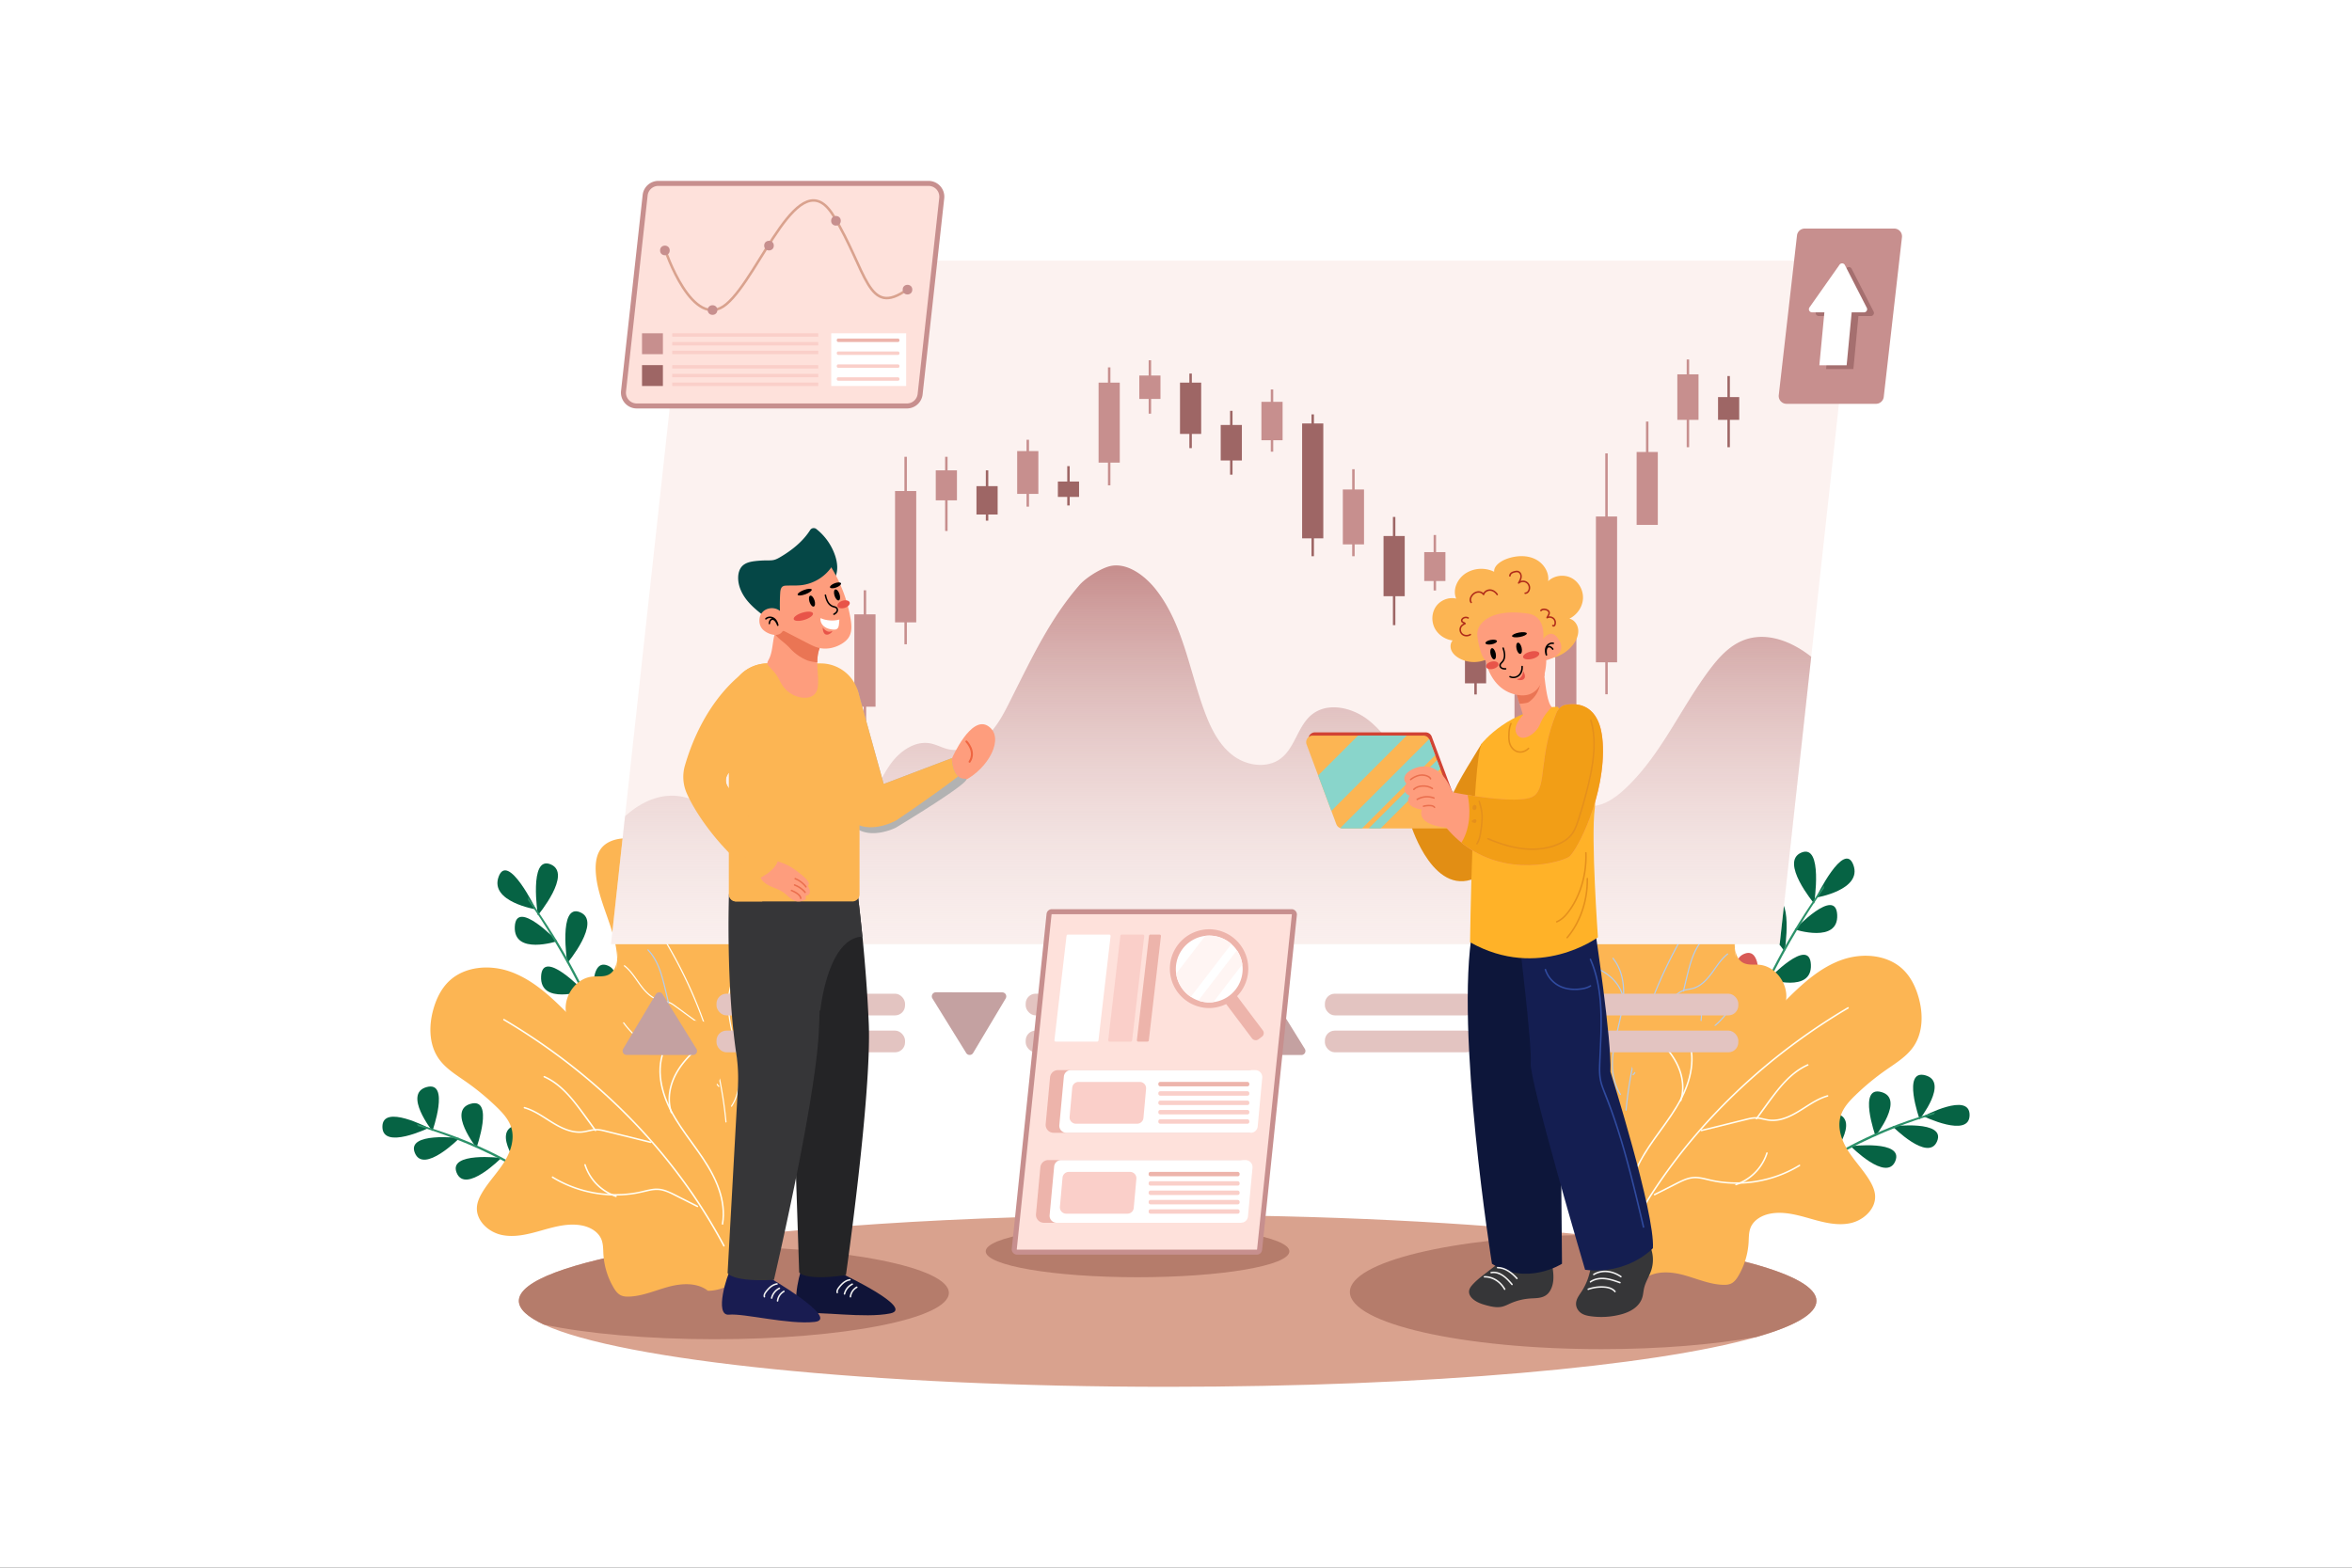 <svg xmlns="http://www.w3.org/2000/svg" xmlns:xlink="http://www.w3.org/1999/xlink" viewBox="0 0 4680 3120"><rect x="0" y="0" width="4680" height="3120" fill="#333333" stroke="none"/><defs><style>.cls-1{fill:#fcf2f0;}.cls-2{fill:#ebd9d7;}.cls-3{fill:#fff;}.cls-4{fill:#d9a28e;}.cls-5{fill:#b57c6b;}.cls-6{fill:#066344;}.cls-7{fill:#f0996e;}.cls-8{fill:#2b9169;}.cls-9{fill:#d85a56;}.cls-10{fill:#475123;}.cls-11{fill:#fcb553;}.cls-12{fill:#b3cdee;}.cls-13{fill:#fcb553;}.cls-14{fill:#fffef4;}.cls-15{fill:#c4a1a1;}.cls-16{fill:#e3c4c1;}.cls-17{fill:#44c4c5;}.cls-18{clip-path:url(#clip-path);}.cls-19{fill:url(#linear-gradient);}.cls-20{fill:#c78f8e;}.cls-21{fill:#9e6665;}.cls-22{fill:#e28e14;}.cls-23{fill:#d14334;}.cls-24{fill:#fcb553;}.cls-25{fill:#89d5cb;}.cls-26{fill:#363638;}.cls-27{fill:#0d163a;}.cls-28{fill:#141e51;}.cls-29{fill:#ffb228;}.cls-30{fill:#fe9d7d;}.cls-31{fill:#f29e16;}.cls-32{fill:#ea6f4e;}.cls-33{fill:#f2f2f2;}.cls-34{fill:#ea7554;}.cls-35{fill:#fcb553;}.cls-36{fill:#af2b19;}.cls-37{fill:#e85449;}.cls-38{fill:#e5901c;}.cls-39{fill:#304ba0;}.cls-40{fill:#a56f6f;}.cls-41{fill:#101438;}.cls-42{fill:#242426;}.cls-43{fill:#191c51;}.cls-44,.cls-53{fill:none;stroke-linecap:round;stroke-miterlimit:10;}.cls-44{stroke:#ef6541;stroke-width:4px;}.cls-45{fill:#b2b2b2;}.cls-46{fill:#fcb553;}.cls-47{fill:#fcb553;}.cls-48{fill:#054746;}.cls-49{fill:#05160f;}.cls-50{fill:#fee1db;}.cls-51{fill:#facfc9;}.cls-52{fill:#edb4ab;}.cls-53{stroke:#d9a28e;stroke-width:5px;}.cls-54{fill:#fff5f3;}</style><clipPath id="clip-path"><polygon class="cls-1" points="3690.33 518.73 3541.25 1879.11 1215.81 1879.11 1364.68 518.73 3690.33 518.73"/></clipPath><linearGradient id="linear-gradient" x1="2435.34" y1="1125.29" x2="2435.34" y2="2093.36" gradientUnits="userSpaceOnUse"><stop offset="0.01" stop-color="#c78f8e"/><stop offset="1" stop-color="#fff" stop-opacity="0"/></linearGradient></defs><title>06</title><g id="_06" data-name="06"><path class="cls-2" d="M3451,609.62a71.23,71.23,0,0,1,70.81,79L3392.55,1868,3371,2064.31a71.23,71.23,0,0,1-70.81,63.48H1293.16a71.24,71.24,0,0,1-70.81-79l150.76-1375.7a71.22,71.22,0,0,1,70.81-63.47Z"/><rect id="_06-2" data-name="06" class="cls-3" width="4680" height="3120"/><path class="cls-4" d="M3614.36,2589c0,25.74-43,50.16-119.89,72.05C3289.18,2719.5,2842,2760,2323.38,2760c-589.48,0-1086.68-52.32-1241.25-123.83-32.37-15-49.71-30.8-49.71-47.15,0-39.68,102-76.2,273.29-105.21C1542,2443.77,1910,2418,2323.38,2418c314.91,0,603.47,14.93,827.53,39.75C3434.18,2489.15,3614.36,2536.29,3614.36,2589Z"/><ellipse class="cls-5" cx="2263.49" cy="2490.41" rx="302.11" ry="51.52"/><path class="cls-5" d="M3614.36,2589c0,25.74-43,50.16-119.89,72.05-84.9,15-191.62,24-307.56,24-276.65,0-500.92-50.93-500.92-113.76,0-60.09,205.07-109.3,464.92-113.48C3434.18,2489.15,3614.36,2536.29,3614.36,2589Z"/><path class="cls-5" d="M1888.06,2573.1c0,50.91-208.66,92.19-466.06,92.19-134,0-254.85-11.19-339.87-29.12-32.37-15-49.71-30.8-49.71-47.15,0-39.68,102-76.2,273.29-105.21,37.17-1.9,76.14-2.9,116.29-2.9C1679.4,2480.91,1888.06,2522.18,1888.06,2573.1Z"/><path class="cls-6" d="M3827.23,2221.53s92.08-49.06,91.87-2.34S3827.23,2221.53,3827.23,2221.53Z"/><path class="cls-6" d="M3682.51,2281.13s106.29-12.87,88.79,29.63S3682.51,2281.13,3682.51,2281.13Z"/><path class="cls-6" d="M3765.72,2241.57s106.28-12.87,88.78,29.63S3765.72,2241.57,3765.72,2241.57Z"/><path class="cls-7" d="M3603.84,2323.4s106.29-12.88,88.79,29.62S3603.84,2323.4,3603.84,2323.4Z"/><path class="cls-6" d="M3819.61,2227.64s-35.75-100.66,11.55-87.53S3819.61,2227.64,3819.61,2227.64Z"/><path class="cls-6" d="M3731.86,2260.87s-35.74-100.65,11.56-87.52S3731.86,2260.87,3731.86,2260.87Z"/><path class="cls-6" d="M3643.49,2304s-35.75-100.66,11.55-87.53S3643.49,2304,3643.49,2304Z"/><path class="cls-8" d="M3848.16,2217.7S3622.09,2281.55,3542.3,2396L3530,2384.75s113.7-114.16,320.54-171.05"/><path class="cls-6" d="M3613.56,1786.44s55.82-115.12,74.25-65.09S3613.56,1786.44,3613.56,1786.44Z"/><path class="cls-6" d="M3518.86,1948.68s81.86-86.16,84.46-28.85S3518.86,1948.68,3518.86,1948.68Z"/><path class="cls-6" d="M3571.2,1849.75s81.86-86.15,84.46-28.85S3571.2,1849.75,3571.2,1849.75Z"/><path class="cls-7" d="M3471.31,2047.41s81.86-86.15,84.46-28.85S3471.31,2047.41,3471.31,2047.41Z"/><path class="cls-6" d="M3609.76,1798.16s-69.33-83.14-25.4-101.34S3609.76,1798.16,3609.76,1798.16Z"/><path class="cls-6" d="M3551.18,1893.43s-69.33-83.14-25.39-101.34S3551.18,1893.43,3551.18,1893.43Z"/><path class="cls-9" d="M3496,1999.65s-69.33-83.13-25.39-101.34S3496,1999.65,3496,1999.65Z"/><path class="cls-8" d="M3629.17,1768.09s-159.58,222.2-179.3,398.79l-14.55-3.66s47.6-199.36,194.21-401"/><path class="cls-10" d="M3452,1883.29l.12,3c-.06-.49-.11-1-.17-1.49S3452,1883.8,3452,1883.29Z"/><path class="cls-11" d="M3060.7,2111.38c6.27-22,28.84-34.41,48.78-45.67s41.39-27.32,42.26-50.2c.7-18.37-12.28-33.94-22.22-49.4C3115.94,1945,3107,1920,3109.23,1895s17.45-49.64,40.88-58.69c32.31-12.48,68.14,6.37,102.73,4.49,32.87-1.78,63.71-24.31,75.41-55.09,9.19-24.19,7.07-51.4,15.23-76,13.76-41.47,59.28-69.83,102.58-63.9,13.46,1.84,27,7,36,17.19,10.57,12,13.17,29.15,12.67,45.17-1.87,60.21-40.36,116.18-42.72,175.12l-.61-15.06a134.84,134.84,0,0,0,.56,16.6,132,132,0,0,0,.92,20.11l-.75-18.62c1.56,12.67,5.9,24.5,16.81,30,9.43,4.78,20.67,2.91,31.21,3.72,38.25,3,65.73,49.78,49.64,84.61-15.41,33.38-55.93,44.83-87.12,64.29-3.78,2.36-7.63,5.06-9.55,9.08-2.32,4.85-1.37,10.55-.54,15.86,11.56,74.22-13.48,153.26-65.67,207.29S3256.58,2383,3182,2374c-11.93-1.44-25.52-5.08-30.44-16-4.34-9.7.05-20.79,3.09-31,11.84-39.58,1.27-85.08-26.8-115.39C3113.4,2196,3095,2184.46,3080.4,2169S3054.88,2131.82,3060.7,2111.38Z"/><path class="cls-12" d="M3415,1764.35a959.4,959.4,0,0,0-55.11,81.08,921.3,921.3,0,0,0-45.58,84.76,880.33,880.33,0,0,0-35.66,87.36,839.46,839.46,0,0,0-25.69,89.86,806.07,806.07,0,0,0-15.21,91.11q-.6,5.57-1.12,11.14c-.14,1.46-2.44,1.08-2.3-.38a802.81,802.81,0,0,1,14-91.56,841.56,841.56,0,0,1,24.41-89.95,880.07,880.07,0,0,1,34.72-88.32,917.45,917.45,0,0,1,44.63-85.47,956,956,0,0,1,53.92-81.44q3.56-4.83,7.19-9.63c.9-1.19,2.71.26,1.81,1.44Z"/><path class="cls-12" d="M3277.36,2020.73l36.26-26.54,18.13-13.27c5.52-4.05,11-8.51,17.63-10.76s13.68-2.45,20.3-4.59a52,52,0,0,0,15.66-8.42c9.73-7.45,17.1-17.29,24.07-27.15,7.24-10.25,14.34-20.76,23.81-29.23q1.76-1.57,3.63-3c1.18-.93,2.55.92,1.37,1.84-10,7.86-17.42,18.26-24.64,28.52-7,10-14.15,20-23.5,28.15a60,60,0,0,1-14.95,9.69c-6.15,2.73-12.68,3.55-19.22,4.87a38.35,38.35,0,0,0-9.93,3.28,65.69,65.69,0,0,0-8.6,5.55q-8.94,6.52-17.86,13.08l-36.26,26.54-4.53,3.32a1.15,1.15,0,0,1-1.37-1.85Z"/><path class="cls-12" d="M3348.59,1972.26c3.78-15.66,7.29-31.41,11.58-47,3.77-13.67,8.36-27.27,15.42-39.7a95.88,95.88,0,0,1,14.16-19.2c1-1.07,2.85.36,1.81,1.44-9.83,10.22-16.73,22.64-21.85,35.66-5.19,13.21-8.64,27-12,40.72q-3.43,14.2-6.86,28.4c-.34,1.43-2.65,1.07-2.3-.37Z"/><path class="cls-12" d="M3248.76,2138.1l17.74-20.42c5.4-6.21,10.59-12.72,16.59-18.4a51,51,0,0,1,9.06-7,43.46,43.46,0,0,1,11-4.5c7.7-2.05,15.68-2.81,23.45-4.46a187.27,187.27,0,0,0,41.13-14,190.34,190.34,0,0,0,36.77-22.91,182.09,182.09,0,0,0,30.4-30.58c1.11-1.42,2.19-2.86,3.26-4.31.88-1.2,2.68.24,1.81,1.44a184.49,184.49,0,0,1-29.52,31.55,192.44,192.44,0,0,1-36,24,188.75,188.75,0,0,1-40.59,15.42c-7.42,1.88-14.94,3.07-22.48,4.39a67.76,67.76,0,0,0-12.07,3.05,38.88,38.88,0,0,0-10.14,5.68c-6.32,4.86-11.38,11.14-16.56,17.11L3255,2134.43l-4.43,5.11c-1,1.12-2.79-.32-1.81-1.44Z"/><path class="cls-12" d="M3359.16,2075.56a73.38,73.38,0,0,0,24.68-46.32,68.75,68.75,0,0,0,.19-15,1.17,1.17,0,0,1,2.33-.24,75.09,75.09,0,0,1-25.82,63.38c-1.14,1-2.5-.88-1.38-1.85Z"/><path class="cls-12" d="M3223.47,2178.9c-9.83-15-14.6-32.55-15.89-50.26-1.35-18.48.94-37,4.6-55.1,3.91-19.41,9.25-38.51,13-58,3.45-17.85,5.47-36,3.75-54.14-1.62-17.07-6.53-34.1-16.46-48.35-1.23-1.77-2.53-3.48-3.9-5.15-.94-1.15,1-2.5,1.9-1.35,10.89,13.31,17.07,29.62,19.74,46.39,2.8,17.53,1.86,35.42-.94,52.91-3.13,19.55-8.36,38.69-12.67,58-4.1,18.37-7.36,37-7.09,55.84.26,17.9,3.62,36,12.28,51.89q1.65,3,3.56,5.91c.8,1.24-1.08,2.6-1.9,1.36Z"/><path class="cls-12" d="M3229.43,1992.42c-1-13.26-6.63-25.77-14.91-36.19s-19.13-18.59-30.9-24.92a161,161,0,0,0-20.76-9.21c-1.41-.52-.43-2.6,1-2.09,12.92,4.75,25.42,10.86,36.35,19.15s20.09,18.82,25.81,31.19a63.41,63.41,0,0,1,5.77,21.84c.11,1.46-2.22,1.71-2.33.23Z"/><path class="cls-13" d="M3278.86,2209.29c10.57-55.69-66.79-102.21-51.4-156.77,8.06-28.59,40.25-44.62,70-44.54s57.79,12.4,85.46,23.2,57.46,20.42,86.64,14.86c36.3-6.92,63.86-35.51,90.15-61.49,30.89-30.53,64.62-60.09,105.62-74.42s91-10.38,122,20c15.3,15,24.81,35.07,30.54,55.72,9,32.26,8.63,69.08-10.21,96.76-13.55,19.92-34.88,32.84-54.63,46.64a496.91,496.91,0,0,0-61.42,50.69c-12.18,11.82-24.12,24.88-29.05,41.11-7.12,23.4,1.78,48.88,14.93,69.5s30.5,38.38,43,59.4c5.36,9,9.86,18.81,10.55,29.26,1.76,26.85-23,49.59-49.34,55.16s-53.49-1.63-79.39-9-52.88-14.91-79.34-10.05c-16.58,3.05-33.32,12.23-39.64,27.85-3.77,9.33-3.41,19.72-4,29.76a148.62,148.62,0,0,1-20.07,65.92c-3.62,6.17-8,12.33-14.38,15.5-5.21,2.58-11.23,2.9-17,2.67-27.06-1.05-52.41-12.66-78.56-19.65s-56.5-8.58-77.92,8h0c-51.52,4.28-88.74-40-106.66-88.53-20.28-54.83-13.17-122.87,29.55-162.77C3224.16,2266.18,3271.24,2249.49,3278.86,2209.29Z"/><path class="cls-14" d="M3678,2007.18a1250.67,1250.67,0,0,0-106.38,70.49,1213,1213,0,0,0-97,79.74,1168.71,1168.71,0,0,0-86.56,87.86,1117.93,1117.93,0,0,0-76,95.91,1076.47,1076.47,0,0,0-64.27,102.68q-3.53,6.43-7,12.92c-.91,1.7-3.44.09-2.53-1.62a1073.41,1073.41,0,0,1,63.05-103.83,1119.46,1119.46,0,0,1,74.57-96.65,1165.62,1165.62,0,0,1,85.93-89.51,1207.85,1207.85,0,0,1,96.21-81.07,1251.55,1251.55,0,0,1,105.15-71.53q6.68-4,13.4-8c1.67-1,3.07,1.67,1.41,2.65Z"/><path class="cls-14" d="M3385,2248.48l56.38-13.92,28.18-7c8.6-2.12,17.39-4.76,26.33-4.16s17.42,3.9,26.34,4.64a66.34,66.34,0,0,0,22.81-2.33c15.29-4.13,29-12.35,42.26-20.79,13.78-8.77,27.52-17.93,43-23.42,1.92-.68,3.87-1.3,5.83-1.85s2.55,2.4.69,2.92c-15.84,4.49-29.88,13.36-43.63,22.14-13.41,8.57-26.92,17.17-42.1,22.29a76.83,76.83,0,0,1-22.6,4.23c-8.67.21-16.81-2.07-25.22-3.77a48.34,48.34,0,0,0-13.41-1,83,83,0,0,0-13,2.4c-9.26,2.26-18.51,4.57-27.77,6.86l-56.38,13.93-7,1.74a1.51,1.51,0,0,1-.69-2.93Z"/><path class="cls-14" d="M3493.88,2225.57c12.42-17.07,24.58-34.37,37.54-51,11.41-14.66,23.75-28.82,38.41-40.32a124.72,124.72,0,0,1,26.51-16.14c1.76-.78,3.18,1.87,1.41,2.65-16.83,7.44-31.29,19-44,32.21-12.85,13.38-23.93,28.33-34.84,43.29l-22.54,30.95c-1.13,1.55-3.68,0-2.53-1.61Z"/><path class="cls-14" d="M3291.55,2376.23l31.36-15.81c9.53-4.81,19-10.08,29-13.94a64.85,64.85,0,0,1,14.27-3.95,55.29,55.29,0,0,1,15.31.08c10.13,1.39,20,4.48,30,6.38a236.34,236.34,0,0,0,55.76,3.72,243.12,243.12,0,0,0,55.14-9.27,235.17,235.17,0,0,0,51.49-21.76c2-1.17,4.05-2.36,6.05-3.59,1.65-1,3,1.65,1.4,2.66a237.91,237.91,0,0,1-50.94,23.37,245.38,245.38,0,0,1-54.77,11,239.4,239.4,0,0,1-55.85-1.73c-9.74-1.45-19.23-3.79-28.82-6a85.62,85.62,0,0,0-15.83-2.38,49.55,49.55,0,0,0-14.88,1.78c-10,2.72-19.12,7.78-28.29,12.4l-31.13,15.69-7.83,4c-1.73.87-3.14-1.78-1.41-2.65Z"/><path class="cls-14" d="M3453.91,2356a96.52,96.52,0,0,0,52.72-43.69,92.11,92.11,0,0,0,7.83-18,1.51,1.51,0,0,1,2.88.88,99.63,99.63,0,0,1-44.12,55.3,95.24,95.24,0,0,1-18.62,8.46c-1.84.62-2.51-2.32-.69-2.92Z"/><path class="cls-14" d="M3240.91,2412.93c-4-23.13-.74-46.75,6.73-68.85,7.79-23,19.89-44.28,33.42-64.4,14.49-21.53,30.52-42,44.84-63.63,13.16-19.88,24.76-40.85,31.93-63.68,6.76-21.48,9.6-44.56,5.1-66.81q-.84-4.12-2-8.19c-.53-1.87,2.4-2.54,2.93-.69,6.12,21.6,5.15,44.45-.21,66.1-5.6,22.63-15.8,43.82-28,63.59-13.63,22.1-29.53,42.65-44.45,63.87-14.18,20.18-27.49,41.1-36.74,64.05-8.79,21.81-14,45.41-11.84,69,.28,3,.69,6,1.21,8.95.33,1.9-2.6,2.6-2.93.69Z"/><path class="cls-14" d="M3342.67,2190.13c5.59-16.56,5.25-34.54.75-51.32s-13.19-32.13-23.9-45.7a207.07,207.07,0,0,0-19.87-21.59c-1.41-1.33.81-3.36,2.21-2,12.86,12.23,24.55,25.91,33.27,41.44s14.21,32.88,14.69,50.74a85,85,0,0,1-4.27,29.34c-.62,1.83-3.49.95-2.88-.88Z"/><path class="cls-6" d="M852.77,2244.93s-92.08-49-91.87-2.33S852.77,2244.93,852.77,2244.93Z"/><path class="cls-6" d="M997.49,2304.53s-106.29-12.87-88.79,29.63S997.49,2304.53,997.49,2304.53Z"/><path class="cls-6" d="M914.28,2265S808,2252.11,825.5,2294.6,914.28,2265,914.28,2265Z"/><path class="cls-7" d="M1076.16,2346.8s-106.29-12.87-88.79,29.63S1076.16,2346.8,1076.16,2346.8Z"/><path class="cls-6" d="M860.39,2251.05s35.75-100.66-11.55-87.53S860.39,2251.05,860.39,2251.05Z"/><path class="cls-6" d="M948.14,2284.28s35.74-100.66-11.56-87.53S948.14,2284.28,948.14,2284.28Z"/><path class="cls-6" d="M1036.51,2327.37s35.75-100.65-11.55-87.52S1036.51,2327.37,1036.51,2327.37Z"/><path class="cls-8" d="M831.84,2241.1s226.07,63.86,305.86,178.32l12.29-11.27s-113.7-114.15-320.54-171"/><path class="cls-6" d="M1066.44,1809.85s-55.82-115.12-74.25-65.09S1066.44,1809.85,1066.44,1809.85Z"/><path class="cls-6" d="M1161.14,1972.09s-81.86-86.16-84.46-28.85S1161.14,1972.09,1161.14,1972.09Z"/><path class="cls-6" d="M1108.8,1873.16s-81.86-86.16-84.46-28.85S1108.8,1873.16,1108.8,1873.16Z"/><path class="cls-7" d="M1208.69,2070.82s-81.86-86.16-84.46-28.85S1208.69,2070.82,1208.69,2070.82Z"/><path class="cls-6" d="M1070.24,1821.57s69.33-83.14,25.4-101.35S1070.24,1821.57,1070.24,1821.57Z"/><path class="cls-6" d="M1128.82,1916.83s69.33-83.13,25.39-101.34S1128.82,1916.83,1128.82,1916.83Z"/><path class="cls-6" d="M1184,2023.06s69.33-83.14,25.39-101.34S1184,2023.06,1184,2023.06Z"/><path class="cls-8" d="M1050.83,1791.5s159.58,222.2,179.3,398.78l14.55-3.65s-47.6-199.37-194.21-401"/><path class="cls-10" d="M1228,1906.69l-.12,3c.06-.5.11-1,.17-1.49S1228,1907.21,1228,1906.69Z"/><path class="cls-11" d="M1619.3,2134.78c-6.27-22-28.84-34.41-48.78-45.67s-41.39-27.31-42.26-50.19c-.7-18.37,12.28-33.94,22.22-49.41,13.58-21.12,22.57-46.12,20.29-71.13s-17.45-49.64-40.88-58.7c-32.31-12.48-68.14,6.38-102.73,4.5-32.87-1.79-63.71-24.31-75.41-55.09-9.19-24.19-7.07-51.41-15.23-76-13.76-41.48-59.28-69.83-102.58-63.9-13.46,1.84-27,7-36,17.18-10.57,12-13.17,29.16-12.67,45.17,1.87,60.21,40.36,116.18,42.72,175.12l.61-15a134.91,134.91,0,0,1-.56,16.6,131.82,131.82,0,0,1-.92,20.1l.75-18.61c-1.56,12.67-5.9,24.5-16.81,30-9.43,4.77-20.67,2.91-31.21,3.72-38.25,3-65.73,49.78-49.64,84.61,15.41,33.38,55.93,44.83,87.12,64.29,3.78,2.36,7.63,5.06,9.55,9.08,2.32,4.85,1.37,10.55.54,15.86-11.56,74.22,13.48,153.26,65.67,207.28s130.32,81.78,204.9,72.79c11.93-1.44,25.52-5.08,30.44-16.05,4.34-9.69,0-20.79-3.09-31-11.84-39.59-1.27-85.08,26.8-115.39,14.45-15.6,32.83-27.11,47.45-42.55S1625.12,2155.23,1619.3,2134.78Z"/><path class="cls-14" d="M1265,1787.76a956.18,956.18,0,0,1,55.11,81.08,920,920,0,0,1,45.58,84.76,879.34,879.34,0,0,1,35.66,87.36,839.46,839.46,0,0,1,25.69,89.86,805.32,805.32,0,0,1,15.21,91.11q.6,5.57,1.12,11.13c.14,1.47,2.44,1.09,2.3-.38a803,803,0,0,0-14-91.55,840.28,840.28,0,0,0-24.41-90,879.13,879.13,0,0,0-34.72-88.32,914.94,914.94,0,0,0-44.63-85.47A954.42,954.42,0,0,0,1274,1796c-2.37-3.23-4.77-6.43-7.19-9.63-.9-1.19-2.71.26-1.81,1.44Z"/><path class="cls-14" d="M1402.64,2044.14l-36.26-26.55-18.13-13.27c-5.52-4-11-8.51-17.63-10.75s-13.68-2.46-20.3-4.59a52.47,52.47,0,0,1-15.66-8.42c-9.73-7.45-17.1-17.3-24.07-27.16-7.24-10.25-14.34-20.76-23.81-29.22q-1.76-1.58-3.63-3c-1.18-.92-2.55.93-1.37,1.85,10,7.86,17.42,18.26,24.64,28.51,7,10,14.15,20,23.5,28.16a60,60,0,0,0,14.95,9.69c6.15,2.72,12.68,3.55,19.22,4.86a38.38,38.38,0,0,1,9.93,3.29,64.68,64.68,0,0,1,8.6,5.55q8.94,6.51,17.86,13.07l36.26,26.55,4.53,3.32a1.15,1.15,0,0,0,1.37-1.85Z"/><path class="cls-12" d="M1331.41,1995.66c-3.78-15.66-7.29-31.41-11.58-47-3.77-13.66-8.36-27.27-15.42-39.69a96.23,96.23,0,0,0-14.16-19.21c-1-1.07-2.85.37-1.81,1.45,9.83,10.22,16.73,22.64,21.85,35.66,5.19,13.2,8.64,27,12,40.71q3.43,14.2,6.86,28.41c.34,1.42,2.65,1.06,2.3-.38Z"/><path class="cls-14" d="M1431.24,2161.5l-17.74-20.41c-5.4-6.21-10.59-12.73-16.59-18.4a51.06,51.06,0,0,0-9.06-7,43.83,43.83,0,0,0-11-4.5c-7.7-2-15.68-2.8-23.45-4.46a186.73,186.73,0,0,1-41.13-14,190.39,190.39,0,0,1-36.77-22.92,181.72,181.72,0,0,1-30.4-30.58c-1.11-1.42-2.19-2.85-3.26-4.31-.88-1.2-2.68.25-1.81,1.44a183.75,183.75,0,0,0,29.52,31.55,192,192,0,0,0,36,24,189.81,189.81,0,0,0,40.59,15.42c7.42,1.88,14.94,3.07,22.48,4.39a68.61,68.61,0,0,1,12.07,3,39.17,39.17,0,0,1,10.14,5.68c6.32,4.87,11.38,11.15,16.56,17.11l17.62,20.27,4.43,5.1c1,1.13,2.79-.31,1.81-1.44Z"/><path class="cls-12" d="M1320.84,2099a73.41,73.41,0,0,1-24.68-46.32,68.84,68.84,0,0,1-.19-15,1.17,1.17,0,0,0-2.33-.23,75,75,0,0,0,15,51.9,74.18,74.18,0,0,0,10.8,11.47c1.14,1,2.5-.88,1.38-1.84Z"/><path class="cls-14" d="M1456.53,2202.3c9.83-15,14.6-32.55,15.89-50.26,1.35-18.48-.94-37-4.6-55.09-3.91-19.41-9.25-38.52-13-58-3.45-17.85-5.47-36-3.75-54.14,1.62-17.07,6.53-34.09,16.46-48.34,1.23-1.77,2.53-3.48,3.9-5.15.94-1.15-1-2.5-1.9-1.36-10.89,13.32-17.07,29.63-19.74,46.4-2.8,17.53-1.86,35.42.94,52.91,3.13,19.54,8.36,38.69,12.67,58,4.1,18.36,7.36,37,7.09,55.84-.26,17.9-3.62,36-12.28,51.89-1.1,2-2.29,4-3.56,5.91-.8,1.24,1.08,2.59,1.9,1.35Z"/><path class="cls-12" d="M1450.57,2015.83c1-13.27,6.63-25.77,14.91-36.19s19.13-18.6,30.9-24.92a162.46,162.46,0,0,1,20.76-9.22c1.41-.51.43-2.6-1-2.08-12.92,4.74-25.42,10.85-36.35,19.14s-20.09,18.82-25.81,31.2a63.35,63.35,0,0,0-5.77,21.83c-.11,1.47,2.22,1.71,2.33.24Z"/><path class="cls-13" d="M1401.14,2232.7c-10.57-55.7,66.79-102.22,51.4-156.78-8.06-28.59-40.25-44.61-70-44.53s-57.79,12.4-85.46,23.2-57.46,20.41-86.64,14.85c-36.3-6.91-63.86-35.5-90.15-61.48-30.89-30.54-64.62-60.09-105.62-74.43s-91-10.38-122,20c-15.3,15-24.81,35.08-30.54,55.73-9,32.26-8.63,69.07,10.21,96.76,13.55,19.92,34.88,32.83,54.63,46.63a497,497,0,0,1,61.42,50.7c12.18,11.81,24.12,24.87,29.05,41.11,7.12,23.4-1.78,48.87-14.93,69.5s-30.5,38.38-43,59.39c-5.36,9-9.86,18.82-10.55,29.26-1.76,26.86,23,49.59,49.34,55.17s53.49-1.63,79.39-9,52.88-14.91,79.34-10c16.58,3,33.32,12.22,39.64,27.84,3.77,9.33,3.41,19.72,4,29.77a148.58,148.58,0,0,0,20.07,65.91c3.62,6.17,8,12.34,14.38,15.51,5.21,2.57,11.23,2.89,17,2.67,27.06-1.05,52.41-12.66,78.56-19.65s56.5-8.59,77.92,8l-7.41-.19c51.51,4.28,96.15-39.86,114.07-88.34,20.28-54.82,13.17-122.87-29.55-162.76C1455.84,2289.58,1408.76,2272.9,1401.14,2232.7Z"/><path class="cls-14" d="M1002,2030.59a1253,1253,0,0,1,106.38,70.48,1213.14,1213.14,0,0,1,97,79.75,1166.82,1166.82,0,0,1,86.56,87.86,1117.79,1117.79,0,0,1,76,95.9,1079,1079,0,0,1,64.27,102.68q3.52,6.43,7,12.92c.91,1.71,3.44.09,2.53-1.61a1074.78,1074.78,0,0,0-63-103.84,1120.85,1120.85,0,0,0-74.57-96.64,1165.62,1165.62,0,0,0-85.93-89.51,1205.86,1205.86,0,0,0-96.21-81.08A1249,1249,0,0,0,1016.78,2036q-6.67-4.07-13.4-8c-1.67-1-3.07,1.67-1.41,2.65Z"/><path class="cls-14" d="M1295,2271.89,1238.63,2258l-28.18-7c-8.6-2.12-17.39-4.76-26.33-4.17s-17.42,3.9-26.34,4.65a66.58,66.58,0,0,1-22.81-2.33c-15.29-4.13-29-12.35-42.26-20.79-13.78-8.77-27.52-17.93-43-23.42-1.92-.69-3.87-1.3-5.83-1.86s-2.55,2.4-.69,2.93c15.84,4.48,29.88,13.35,43.63,22.14,13.41,8.57,26.92,17.17,42.1,22.29a76.83,76.83,0,0,0,22.6,4.23c8.67.2,16.81-2.08,25.22-3.77a48.34,48.34,0,0,1,13.41-1,83,83,0,0,1,13,2.4c9.26,2.26,18.51,4.57,27.77,6.86l56.38,13.92,7,1.74a1.5,1.5,0,0,0,.69-2.92Z"/><path class="cls-14" d="M1186.12,2249c-12.42-17.06-24.58-34.37-37.54-51-11.41-14.65-23.75-28.82-38.41-40.32a125.09,125.09,0,0,0-26.51-16.13c-1.76-.78-3.18,1.87-1.41,2.65,16.83,7.44,31.29,19,44,32.21,12.85,13.38,23.93,28.32,34.84,43.29q11.28,15.46,22.54,31c1.13,1.55,3.68-.05,2.53-1.62Z"/><path class="cls-14" d="M1388.45,2399.63l-31.36-15.81c-9.53-4.8-19-10.08-29-13.94a65.38,65.38,0,0,0-14.27-3.94,54.91,54.91,0,0,0-15.31.08c-10.13,1.39-20,4.48-30,6.38a236.33,236.33,0,0,1-55.76,3.71,242,242,0,0,1-55.14-9.27,235.17,235.17,0,0,1-51.49-21.76c-2-1.16-4.05-2.36-6.05-3.58-1.65-1-3,1.65-1.4,2.65a238,238,0,0,0,50.94,23.38,245.93,245.93,0,0,0,54.77,11,239.39,239.39,0,0,0,55.85-1.72c9.74-1.46,19.23-3.79,28.82-6a85.62,85.62,0,0,1,15.83-2.38,49.56,49.56,0,0,1,14.88,1.79c10,2.71,19.12,7.77,28.29,12.39l31.13,15.7,7.83,3.95c1.73.87,3.14-1.78,1.41-2.66Z"/><path class="cls-14" d="M1226.09,2379.37a96.46,96.46,0,0,1-52.72-43.68,91.93,91.93,0,0,1-7.83-18,1.51,1.51,0,0,0-2.88.88,99.69,99.69,0,0,0,44.12,55.31,96.43,96.43,0,0,0,18.62,8.46c1.84.61,2.51-2.32.69-2.93Z"/><path class="cls-14" d="M1439.09,2436.34c4-23.13.74-46.76-6.73-68.85-7.79-23-19.89-44.29-33.42-64.4-14.49-21.54-30.52-42-44.84-63.64-13.16-19.88-24.76-40.84-31.93-63.67-6.76-21.48-9.6-44.57-5.1-66.81q.84-4.14,2-8.19c.53-1.87-2.4-2.55-2.93-.69-6.12,21.6-5.15,44.45.21,66.09,5.6,22.64,15.8,43.83,28,63.6,13.63,22.1,29.53,42.65,44.45,63.87,14.18,20.17,27.49,41.1,36.74,64,8.79,21.81,14,45.41,11.84,69-.28,3-.69,6-1.21,9-.33,1.9,2.6,2.59,2.93.69Z"/><path class="cls-14" d="M1337.33,2213.53c-5.59-16.56-5.25-34.54-.75-51.31s13.19-32.14,23.9-45.7a206.07,206.07,0,0,1,19.87-21.59c1.41-1.33-.81-3.37-2.21-2-12.86,12.24-24.55,25.92-33.27,41.45s-14.21,32.88-14.69,50.73a84.91,84.91,0,0,0,4.27,29.34c.62,1.83,3.49,1,2.88-.88Z"/><path class="cls-15" d="M1304.85,1978.79l-64.93,108.69a8,8,0,0,0,6.83,12.05l132.29.13a8,8,0,0,0,6.78-12.16l-67.37-108.82A8,8,0,0,0,1304.85,1978.79Z"/><rect class="cls-16" x="1425.7" y="1977.65" width="375.15" height="43.18" rx="19.79"/><rect class="cls-16" x="1425.7" y="2051.11" width="375.15" height="43.18" rx="19.79"/><path class="cls-15" d="M1936.27,2095.71,2001.19,1987a8,8,0,0,0-6.82-12l-132.3-.13a8,8,0,0,0-6.78,12.16l67.37,108.82A8,8,0,0,0,1936.27,2095.71Z"/><rect class="cls-16" x="2040.9" y="1977.65" width="300.52" height="43.18" rx="19.79"/><rect class="cls-16" x="2040.9" y="2051.11" width="300.52" height="43.18" rx="19.79"/><path class="cls-15" d="M2515.4,1978.79l-64.92,108.69a8,8,0,0,0,6.82,12.05l132.3.13a8,8,0,0,0,6.78-12.16L2529,1978.68A8,8,0,0,0,2515.4,1978.79Z"/><rect class="cls-16" x="2636.25" y="1977.65" width="300.52" height="43.18" rx="19.79"/><rect class="cls-16" x="2636.25" y="2051.11" width="300.52" height="43.18" rx="19.79"/><path class="cls-17" d="M3037.54,1978.79l-64.93,108.69a8,8,0,0,0,6.83,12.05l132.3.13a8,8,0,0,0,6.78-12.16l-67.37-108.82A8,8,0,0,0,3037.54,1978.79Z"/><rect class="cls-16" x="3158.39" y="1977.65" width="300.52" height="43.18" rx="19.79"/><rect class="cls-16" x="3158.39" y="2051.11" width="300.52" height="43.18" rx="19.79"/><polygon class="cls-1" points="3690.33 518.73 3541.25 1879.11 1215.81 1879.11 1364.68 518.73 3690.33 518.73"/><g class="cls-18"><path class="cls-19" d="M1121.91,1993.42c9.39-117.2,21.28-241.3,91.59-335.54,31.66-42.43,80-78.55,132.77-73.86,45.43,4,82.29,36.63,122.67,57.86,83.55,43.92,200.07,32.17,256.38-43.6,18.44-24.82,29.54-54.47,47.93-79.33s48.2-45.42,78.52-39.34c11.49,2.3,22,8.23,33.31,11.09,30,7.55,61.82-7.63,83.12-30s34.33-51.09,48.23-78.68c39.14-77.73,74.12-151.29,131-217.15,12.37-14.33,38.71-30.85,56.66-36.84,35-11.68,72.9,16.09,95.75,45.1,55,69.83,66.76,163.15,98.26,246.27,12.1,31.91,28.26,63.85,55.53,84.38s68.08,26.35,95.12,5.52c28.36-21.84,33.54-64.51,61.36-87,31.92-25.86,81.26-14.3,113.38,11.32s53.38,62.19,81.24,92.39,68.12,55.2,108.17,46.06c40.65-9.28,71.45-51.6,113.08-49.29,53.46,3,81,76.82,134.34,81.35,26.76,2.27,51.41-14.26,71.21-32.41,72.29-66.29,111.38-160.53,170.25-239,17.77-23.67,38.45-46.73,65.87-57.9,56.81-23.14,121.16,12.33,163.34,56.88,99.22,104.79,131,260.22,113,403.4-7.47,59.26-23.85,119.85-63.15,164.84-61.21,70.08-162,86.68-254.2,98.91-235.11,31.18-471.11,62.41-708.28,61.21-191.3-1-382.07-23.05-573.38-23-282.72.15-569.09,48.43-845.9-9a1127.62,1127.62,0,0,1-170.48-49.67"/></g><rect class="cls-20" x="1556.61" y="1356.18" width="4.89" height="100.64"/><rect class="cls-20" x="1537.97" y="1384.05" width="42.16" height="67.08"/><rect class="cls-20" x="1718.6" y="1174.79" width="4.89" height="262.4"/><rect class="cls-20" x="1699.97" y="1222.69" width="42.16" height="183.81"/><rect class="cls-20" x="1799.6" y="909.12" width="4.89" height="373.11"/><rect class="cls-20" x="1780.97" y="977.23" width="42.16" height="261.36"/><rect class="cls-20" x="1880.6" y="909.12" width="4.89" height="147.62"/><rect class="cls-20" x="1861.97" y="936.07" width="42.16" height="59.69"/><rect class="cls-20" x="2042.6" y="875.23" width="4.89" height="133.09"/><rect class="cls-20" x="2023.97" y="897.74" width="42.16" height="85.2"/><rect class="cls-20" x="2204.6" y="731.14" width="4.89" height="234.77"/><rect class="cls-20" x="2185.96" y="761.5" width="42.16" height="159.19"/><rect class="cls-20" x="2285.6" y="717.01" width="4.89" height="106.27"/><rect class="cls-20" x="2266.96" y="747.37" width="42.15" height="46.59"/><rect class="cls-20" x="2528.59" y="775.11" width="4.89" height="123.8"/><rect class="cls-20" x="2509.96" y="799.72" width="42.16" height="76.43"/><rect class="cls-20" x="2852.59" y="1064.76" width="4.89" height="110.42"/><rect class="cls-20" x="2833.95" y="1098.82" width="42.16" height="57.52"/><rect class="cls-20" x="2690.59" y="933.86" width="4.89" height="173.15"/><rect class="cls-20" x="2671.96" y="974.16" width="42.16" height="109.28"/><rect class="cls-21" x="1961.6" y="936.07" width="4.89" height="100.12"/><rect class="cls-21" x="1942.96" y="967.52" width="42.16" height="56.47"/><rect class="cls-21" x="2123.6" y="927.71" width="4.89" height="78.25"/><rect class="cls-21" x="2104.96" y="958.33" width="42.16" height="30.62"/><rect class="cls-21" x="2366.6" y="743.44" width="4.89" height="148.41"/><rect class="cls-21" x="2347.96" y="761.5" width="42.16" height="102.08"/><rect class="cls-21" x="2609.59" y="824.71" width="4.89" height="282.29"/><rect class="cls-21" x="2590.96" y="842.77" width="42.16" height="228.63"/><rect class="cls-21" x="2933.59" y="1148.22" width="4.89" height="233.87"/><rect class="cls-21" x="2914.95" y="1186.57" width="42.16" height="173.4"/><rect class="cls-21" x="2771.59" y="1028.8" width="4.89" height="215.35"/><rect class="cls-21" x="2752.95" y="1066.76" width="42.16" height="119.81"/><rect class="cls-21" x="2447.59" y="817.65" width="4.89" height="127.08"/><rect class="cls-21" x="2428.96" y="845.78" width="42.15" height="70.67"/><rect class="cls-21" x="1637.61" y="1406.5" width="4.89" height="70.74"/><rect class="cls-21" x="1618.97" y="1433.24" width="42.16" height="29.46"/><rect class="cls-20" x="3113.18" y="1189.74" width="4.89" height="299.15"/><rect class="cls-20" x="3094.55" y="1253.32" width="42.15" height="171.99"/><rect class="cls-20" x="3194.18" y="902.32" width="4.89" height="479.41"/><rect class="cls-20" x="3175.55" y="1027.95" width="42.16" height="290.19"/><rect class="cls-20" x="3275.18" y="838.98" width="4.89" height="174.64"/><rect class="cls-20" x="3256.55" y="899.55" width="42.16" height="145.1"/><rect class="cls-20" x="3356.18" y="715.43" width="4.89" height="174.64"/><rect class="cls-20" x="3337.54" y="744.98" width="42.16" height="90.59"/><rect class="cls-21" x="3437.18" y="748.41" width="4.89" height="141.66"/><rect class="cls-21" x="3418.54" y="790.28" width="42.16" height="45.29"/><rect class="cls-20" x="3032.18" y="1274.55" width="4.89" height="214.35"/><rect class="cls-20" x="3013.55" y="1381.72" width="42.16" height="61.62"/><path class="cls-22" d="M2948.32,1479.67c-1.79,3.86-56,88-58.34,104.5s-81.88,59.67-81.88,59.67,46.53,149.53,134.89,99.93S2948.32,1479.67,2948.32,1479.67Z"/><path class="cls-23" d="M2895.83,1642.32H2675.66a12.6,12.6,0,0,1-4.37-.77,13,13,0,0,1-7.81-7.69l-9.88-26.51-26.29-70.52-23-61.77a13,13,0,0,1,12.18-17.53h220.17a13,13,0,0,1,11.57,7.09,11.26,11.26,0,0,1,.62,1.37l11.43,30.65,3.62,9.74,6.41,17.2,37.72,101.2A13,13,0,0,1,2895.83,1642.32Z"/><path class="cls-24" d="M2891.34,1648.74H2671.17a12.6,12.6,0,0,1-4.37-.77,12.94,12.94,0,0,1-7.81-7.69l-9.88-26.5-26.28-70.52-23-61.78A13,13,0,0,1,2612,1464h220.17a13,13,0,0,1,11.57,7.09,10.48,10.48,0,0,1,.62,1.37l11.43,30.65,3.62,9.74,6.41,17.2,37.72,101.2A13,13,0,0,1,2891.34,1648.74Z"/><polygon class="cls-25" points="2798.93 1463.95 2649.11 1613.78 2622.82 1543.26 2702.13 1463.95 2798.93 1463.95"/><path class="cls-25" d="M2855.78,1503.06,2710.1,1648.74h-38.93a12.6,12.6,0,0,1-4.37-.77L2843.73,1471a10.48,10.48,0,0,1,.62,1.37Z"/><polygon class="cls-25" points="2865.81 1530 2747.07 1648.74 2723.46 1648.74 2859.4 1512.8 2865.81 1530"/><path class="cls-26" d="M3165.52,2519.57a121.21,121.21,0,0,1-18.61,51c-5.06,7.66-11.33,15.65-10.89,25.29.33,7.41,4.83,13.91,10.35,17.63s12,5.1,18.3,6a152.46,152.46,0,0,0,62.29-4c17.18-4.75,35.65-14.77,41.15-34.26,1.58-5.58,1.93-11.53,3.21-17.21,3-13.29,10.83-24.43,14.8-37.37a67.78,67.78,0,0,0-3.68-48.51,23,23,0,0,0-5.57-7.78c-4.18-3.41-9.68-3.52-14.78-3.07-33.47,3-63.37,24.3-91.8,45-3,2.2-6.43,5.21-6.22,9.34"/><path class="cls-26" d="M2989.67,2507.87,2954,2535.63c-8.52,6.62-17.08,13.3-24.41,21.61-3.17,3.59-6.26,7.9-6.51,13-.3,6.16,3.57,11.55,7.84,15.21,8,6.83,17.77,10,27.41,12.55,10.29,2.75,21,5,31.36,2.36,5.35-1.37,10.39-4,15.51-6.28a118.35,118.35,0,0,1,39.79-9.86c11.28-.75,23.49-.12,32.77-7.61,7.95-6.4,12.08-17.74,13-28.91s-.94-22.38-2.8-33.4c-.89-5.27-2-10.95-5.45-14.5s-8.73-4.07-13.49-4.18a239.59,239.59,0,0,0-79.7,11.84"/><path class="cls-27" d="M3106.58,2349.84c0,.73,1.48,165.28,1.48,165.28s-69.68,44.76-139.37,0c0,0-74.14-464.86-38.55-664.58l142.34,24.11Z"/><path class="cls-28" d="M3173.3,1847.1s34.11,223.82,31.14,285.8c0,0,89,282.36,84.52,351.23,0,0-48.93,53.37-134.93,43,0,0-111.21-377.05-108.24-411.48s-23.72-253.09-23.72-253.09S3105.1,1785.12,3173.3,1847.1Z"/><path class="cls-29" d="M3100.1,1406.66s81.26,142.74,73.22,201.58,6.25,257.15,6.25,257.15-117.86,87.17-254.47,9.81c0,0,4.47-357.4,23.22-395.53C2948.32,1479.67,3004.57,1408.84,3100.1,1406.66Z"/><path class="cls-30" d="M3121.43,1705.67c-14.49,9.28-124.33,43.45-213.5-28.67a220,220,0,0,1-30.42-30.06s-58.13-3.46-48.59-35.71c0,0-38.11-4.61-23.83-27.65,0,0-18.1-5.76-6.67-24.18,0,0-9.53-8.06,0-19.58s61.94-39.16,91.48,36.86c0,0,12.35,2.51,30.35,5.43,41.76,6.83,113.94,16,132.58,1.47,25.45-19.77,8.42-77.28,44-164.51,3.61-8.84,10.59-14.92,18.65-16.36,23-4.1,68.63-2.26,73.6,74.92C3195.76,1581.28,3137.64,1695.3,3121.43,1705.67Z"/><path class="cls-31" d="M3121.43,1705.67c-14.49,9.28-124.33,43.45-213.5-28.67,20.19-32.24,17.15-72.41,12.32-94.89,41.76,6.83,113.94,16,132.58,1.47,25.45-19.77,8.42-77.28,44-164.51,3.61-8.84,10.59-14.92,18.65-16.36,23-4.1,68.63-2.26,73.6,74.92C3195.76,1581.28,3137.64,1695.3,3121.43,1705.67Z"/><path class="cls-32" d="M2807.59,1552.67c5.65-4.21,12.19-7.75,19.3-8.48a26,26,0,0,1,10.37,1c3,.93,6.6,2.44,8,5.47.82,1.75,3.41.22,2.6-1.52-1.58-3.38-5.25-5.2-8.59-6.43a27.75,27.75,0,0,0-11.54-1.56c-8,.59-15.33,4.25-21.66,9-1.53,1.14,0,3.75,1.51,2.59Z"/><path class="cls-32" d="M2814.26,1572.12c4.33-4.43,10.35-6.06,16.39-6.3,6.64-.27,13.22,1.06,18.81,4.76,1.62,1.07,3.12-1.53,1.52-2.59-6.12-4-13.49-5.51-20.75-5.16-6.68.33-13.31,2.28-18.09,7.17-1.35,1.38.77,3.5,2.12,2.12Z"/><path class="cls-32" d="M2820.7,1592.28a37.48,37.48,0,0,1,32.27-2.57c1.8.7,2.58-2.2.8-2.89a40.41,40.41,0,0,0-34.59,2.87,1.5,1.5,0,0,0,1.52,2.59Z"/><path class="cls-32" d="M2833,1606a42.05,42.05,0,0,1,11.93-1.3c2.83.1,6.34.31,8.23,2.78a1.55,1.55,0,0,0,2,.53,1.51,1.51,0,0,0,.54-2c-2.36-3.08-5.85-4-9.56-4.2a44.87,44.87,0,0,0-14,1.35c-1.87.48-1.08,3.37.8,2.89Z"/><path class="cls-33" d="M2953.78,2542.57c12.44-.23,24.16,5.79,32.4,14.9a50.81,50.81,0,0,1,6.49,9.05,1.5,1.5,0,0,0,2.59-1.52c-6.58-11.61-17.58-20.91-30.65-24.18a41.6,41.6,0,0,0-10.83-1.25c-1.93,0-1.94,3,0,3Z"/><path class="cls-33" d="M2967.46,2534.19c8-1.58,16.13,1.44,22.7,6,6.75,4.66,12.24,10.92,17.46,17.18,1.24,1.48,3.35-.65,2.12-2.13-10.52-12.59-24.94-27.46-43.08-23.9-1.89.37-1.09,3.26.8,2.89Z"/><path class="cls-33" d="M2979.85,2524.27c15.08.25,27.88,10.47,37.51,21.19,1.3,1.43,3.41-.69,2.12-2.13-10.18-11.32-23.73-21.8-39.63-22.06-1.93,0-1.93,3,0,3Z"/><path class="cls-33" d="M3160.66,2567.29a79.23,79.23,0,0,1,29.56-4.4c8.17.37,16.73,2.11,22.29,8.63,1.25,1.47,3.37-.66,2.12-2.13-4.45-5.22-11-7.84-17.6-8.85a75.61,75.61,0,0,0-23.5.37,81.57,81.57,0,0,0-13.67,3.49c-1.81.62-1,3.52.8,2.89Z"/><path class="cls-33" d="M3165.41,2552.4c13.25-9,29.6-7.23,44.15-2.84,4.53,1.36,9,3,13.42,4.54,1.83.65,2.61-2.25.8-2.89-15.27-5.46-31.74-11.15-48-6.78a38.86,38.86,0,0,0-11.85,5.38c-1.59,1.08-.09,3.68,1.51,2.59Z"/><path class="cls-33" d="M3172,2537.79c12.63-7.69,28.18-7.45,41.56-1.8a60.56,60.56,0,0,1,11,6.1c1.59,1.11,3.09-1.49,1.52-2.59-12.51-8.7-28.56-13.1-43.59-9.33a42.86,42.86,0,0,0-12,5c-1.65,1-.14,3.6,1.51,2.59Z"/><path class="cls-30" d="M3087.77,1407s-16.27,15.67-23.49,34.34-34.94,37.35-45.79,20.48,12.05-38.55,12.05-38.55l-7-23-8.05-26.42s3.61-66.87,54.21-47.59c1,.39,2,7.9,3.18,18.24C3075.42,1366.15,3079.21,1400.09,3087.77,1407Z"/><path class="cls-34" d="M3072.87,1344.54c-2.11,2.28-5.51,7.7-6.22,10.71-4.56,19.28-9.63,30.81-24.65,42-2.53,1.9-13.38,3.16-16.53,3.21a9.59,9.59,0,0,1-1.94-.16l-8.05-26.42s3.61-66.87,54.21-47.59C3070.73,1326.69,3071.66,1334.2,3072.87,1344.54Z"/><path class="cls-35" d="M2965.68,1308c-18.57,12.31-44.24,12.87-63.34,1.4-6-3.62-11.55-8.53-14.33-15s-2.29-14.62,2.5-19.76c-15-1.85-29.09-11.28-35.9-24.82s-5.85-30.81,2.94-43.14,25.25-18.89,40-15.35c-8-18.27,2.93-40.63,19.93-51a58.44,58.44,0,0,1,55.6-2.39c-.62-6.39,3.6-12.29,8.51-16.41,6.67-5.59,14.87-9.12,23.25-11.47,16.95-4.75,35.85-4.77,51.41,3.45s26.72,25.77,24.23,43.19c12-11.64,31.65-14.11,46.44-6.38s23.94,24.82,22.86,41.48-12,32.15-27,39.43c9.9,2.25,16.76,12.26,17.56,22.38s-3.48,20.07-9.46,28.27a71.81,71.81,0,0,1-45.13,28.06c-20.15,3.5-40.62-1.79-60.79-5.12s-42.29-4.33-59.62,6.51"/><path class="cls-36" d="M3006,1146.11c.08-3.85,4.14-5.6,7.32-6.41s6.83-1.66,9.41,1c5.33,5.52.91,13.49-2.25,18.82a1.5,1.5,0,0,0,2.35,1.82c5-4.49,13.52-3.64,17.12,2.16a12,12,0,0,1,1.53,9.16c-.79,3.14-3.25,6.34-6.73,6.46-1.92.07-1.93,3.07,0,3,7.28-.25,10.84-8.23,9.85-14.61a14.14,14.14,0,0,0-13.58-12,14.75,14.75,0,0,0-10.31,3.75L3023,1161c3.47-5.86,7-12.68,3.84-19.45a9.79,9.79,0,0,0-6.24-5.47,13.44,13.44,0,0,0-5.85.17,28.27,28.27,0,0,0-5.25,1.48c-3.5,1.45-6.49,4.35-6.57,8.34-.05,1.94,2.95,1.93,3,0Z"/><path class="cls-36" d="M2928.58,1198.16c-3.7-5.48.74-12.59,5.42-15.84a14,14,0,0,1,9.15-2.73,10.18,10.18,0,0,1,7.55,4.3,1.52,1.52,0,0,0,2.74-.35c1.44-4.76,6.41-7.72,11.25-7.65,5.44.09,10.27,3.68,13.15,8.1,1,1.61,3.64.11,2.59-1.52-3.51-5.4-9.44-9.65-16.09-9.58-6.08.07-12,3.93-13.79,9.85l2.74-.36c-4.68-7.07-14.32-7.17-20.81-2.65-6,4.15-11.18,13-6.49,20,1.08,1.59,3.68.09,2.59-1.52Z"/><path class="cls-36" d="M2922.11,1228.62c-4.63-2.47-11.05-1.4-14.05,3.12a5.25,5.25,0,0,0,.54,6.91c1.63,1.48,4,1.81,5.52,3.45l.3-2.35c-3.11,1.59-6.27,3.31-8.33,6.24a12.44,12.44,0,0,0-2,8.31,13.56,13.56,0,0,0,11.83,12.14,16,16,0,0,0,10.54-2.21c1.64-1,.14-3.61-1.51-2.59-5.6,3.46-13.81,2.33-16.87-3.93a10.56,10.56,0,0,1-.29-8.63c1.49-3.4,5-5.15,8.15-6.74a1.52,1.52,0,0,0,.31-2.36,12.87,12.87,0,0,0-4.11-2.6c-1.63-.82-2.77-1.9-1.69-3.79,1.94-3.4,6.92-4.11,10.16-2.38,1.7.9,3.22-1.69,1.51-2.59Z"/><path class="cls-36" d="M3067.2,1216.26c2.74-3.36,9-2.18,12.06.23,4.36,3.47-.68,8.55-2.2,12.14a1.51,1.51,0,0,0,2.05,2,9.82,9.82,0,0,1,12,2.53,10,10,0,0,1,2,5.92,9.49,9.49,0,0,1-.45,3.13c-.08.25-1.13,2.49-1.46,2-1.1-1.57-3.7-.08-2.59,1.51a3.24,3.24,0,0,0,4.09,1.16,5.82,5.82,0,0,0,2.8-3.71,13,13,0,0,0-.74-9.71c-3-6.35-11.08-8.56-17.2-5.43l2.05,2.05c1.21-2.86,3.44-5.33,4.16-8.39a7.33,7.33,0,0,0-2.72-7.62c-4.15-3.24-12.29-4.56-16,0-1.21,1.48.9,3.62,2.12,2.12Z"/><path class="cls-30" d="M2939.78,1267.22c1.94,14.12,6.57,37.72,16.51,48.2,0,0,10,60.23,65.65,68s54.83-69.51,54.83-69.51,42.48-9.27,26.26-38.61-32.44-3.09-32.44-3.09,6.95-45.57-30.12-51c-31.9-4.66-72.95-4.16-93.62,20.67A32.66,32.66,0,0,0,2939.78,1267.22Z"/><ellipse cx="3022.63" cy="1290.44" rx="5.2" ry="11.4" transform="translate(-212.77 712.74) rotate(-13)"/><ellipse cx="3023.31" cy="1263.55" rx="14.95" ry="4.49" transform="translate(-179.34 570.74) rotate(-10.48)"/><ellipse cx="2967.14" cy="1278.18" rx="11.64" ry="4.49" transform="translate(-182.94 560.77) rotate(-10.48)"/><ellipse cx="2970.96" cy="1301.42" rx="5.2" ry="11.4" transform="translate(-216.56 701.41) rotate(-13)"/><path d="M2989.53,1290.33c2.36,7.09,4.42,15.31,1,22.42a16.28,16.28,0,0,1-2.81,4.06,28.41,28.41,0,0,0-3.14,3.61,7,7,0,0,0,.5,8.55c2.61,3.22,6.92,3.77,10.81,3.64,1.93-.07,1.94-3.07,0-3-3.43.12-9.42-.48-9.58-5.13-.06-1.81,1.34-3.26,2.5-4.48a24.86,24.86,0,0,0,3.64-4.48c4.72-8,2.74-17.67,0-26-.6-1.83-3.5-1-2.89.79Z"/><ellipse class="cls-37" cx="3046.77" cy="1304.11" rx="16.57" ry="7.43" transform="translate(-223.31 765.54) rotate(-13.82)"/><ellipse class="cls-37" cx="2969.26" cy="1324" rx="12.7" ry="7.43" transform="translate(-230.31 747.6) rotate(-13.82)"/><path class="cls-37" d="M3031,1335.75c-.23-.43-.88,13.75-10.68,15.23S3044.73,1361.32,3031,1335.75Z"/><path d="M3027.23,1326.39c.37,6-1.41,12.3-5.94,16.45-4.22,3.87-10.86,5.24-16,2.53-1.71-.89-3.22,1.7-1.51,2.59,6.2,3.25,13.87,1.9,19.13-2.53,5.46-4.58,7.79-12.1,7.36-19-.12-1.92-3.12-1.93-3,0Z"/><path d="M3091.2,1278.91c-5.68-1.27-11.43,1.67-14.57,6.41-3.59,5.42-3.25,12.63-1,18.49a1.5,1.5,0,0,0,2.89-.8,26.48,26.48,0,0,1-.64-7.21,11.53,11.53,0,0,1,1.34-5.53,3.73,3.73,0,0,1,4.53-1.54c2.11.66,3.62,2.53,4.94,4.19s3.31-.62,2.13-2.12c-1.71-2.15-3.71-4.25-6.44-5a6.72,6.72,0,0,0-7,1.92,12.06,12.06,0,0,0-2.43,6.83,29,29,0,0,0,.66,9.28l2.89-.8c-1.88-5-2.43-10.88.38-15.61,2.29-3.88,7-6.61,11.53-5.6,1.88.42,2.68-2.47.8-2.89Z"/><path class="cls-38" d="M3005.26,1439.39c-2.71,5.95-3.77,12.41-4.14,18.9-.38,6.7-.55,13.81,1.12,20.37,2.63,10.37,11.5,19.54,22.68,19.56,6.68,0,12.95-3.12,17.65-7.72,1.38-1.35-.74-3.48-2.12-2.12a22.85,22.85,0,0,1-14,6.79,18.5,18.5,0,0,1-13.1-4.2,24.44,24.44,0,0,1-8-12.22c-1.7-5.93-1.57-12.33-1.34-18.44.24-6.59,1.06-13.35,3.82-19.41.8-1.74-1.79-3.27-2.59-1.51Z"/><path class="cls-38" d="M3154.09,1697.31a195,195,0,0,1-7.41,61.1,171.55,171.55,0,0,1-25.56,53.44c-6.23,8.58-13.89,17.14-23.9,21.26-1.76.73-1,3.63.8,2.89,9.1-3.74,16.35-10.68,22.39-18.3a151.47,151.47,0,0,0,16.23-25.56,189.82,189.82,0,0,0,18.53-59.05,199.2,199.2,0,0,0,1.92-35.78c-.08-1.93-3.08-1.94-3,0Z"/><path class="cls-38" d="M3156.94,1748.52a188.88,188.88,0,0,1-6,49.92,176.53,176.53,0,0,1-18.4,45,149.44,149.44,0,0,1-15.29,21.57c-1.25,1.46.86,3.59,2.12,2.12a160.3,160.3,0,0,0,25.25-41,188.46,188.46,0,0,0,13.5-48.57,191.77,191.77,0,0,0,1.83-29c0-1.93-3-1.93-3,0Z"/><path class="cls-38" d="M2941.9,1595.37c3.6,11,6,22.24,5.71,33.91A175,175,0,0,1,2946,1647c-.7,5.28-1.37,10.58-2.48,15.78-1.18,5.53-2.91,11-6.08,15.7-1.08,1.61,1.51,3.11,2.59,1.52,5.94-8.84,7.2-19.9,8.59-30.19,1.62-12,2.92-24,1-36a122.86,122.86,0,0,0-4.84-19.17c-.6-1.83-3.49-1-2.89.79Z"/><path class="cls-38" d="M2933.18,1604.65a3.32,3.32,0,0,0-2.94,2.9,3.87,3.87,0,0,0,1.68,4.17,3.78,3.78,0,0,0,4.57-.8,5.89,5.89,0,0,0,1.32-4.66c-.2-1.71-.94-3.88-2.84-4.33s-3.67,1.19-4.36,2.89a4.92,4.92,0,0,0,.32,4.45,3.68,3.68,0,0,0,4,1.55,3.56,3.56,0,0,0,2.21-4.41c-.42-1.62-2-3.25-3.82-2.64a1.57,1.57,0,0,0-1.1,1.45l-.08,2.86a1.51,1.51,0,0,0,1.5,1.5,1.53,1.53,0,0,0,1.5-1.5l.08-2.86-1.1,1.45.12,0c.21-.08-.21,0-.21,0h.12c-.48,0-.33-.06-.22,0,.32.09-.25-.17-.07,0l.11.06c.21.09-.26-.25-.09-.08l.16.17c.22.22-.18-.3,0,0,.06.08.1.17.15.25s.1.22,0,0,0,0,0,0a2.46,2.46,0,0,1,.09.29l0,.15c0,.24,0-.15,0-.17a1.58,1.58,0,0,0,0,.31.76.76,0,0,0,0,.15c0-.3,0-.3,0-.1a2.46,2.46,0,0,0-.09.29s.18-.34.06-.16l-.06.1c-.15.28.22-.21,0,0l-.1.1c-.11.13.31-.2.11-.08l-.24.14c.33-.22.22-.09,0,0-.35.08.3,0,.07,0H2934c-.16,0-.27-.08.12,0l-.27-.06-.13,0s.35.17.16.06l-.22-.12c-.06,0-.18-.14,0,0s0,0,0,0-.13-.16-.21-.22c.22.17.17.25.1.12l-.09-.13-.07-.14c-.12-.2,0,.1,0,.13,0-.14-.1-.28-.13-.42a1,1,0,0,0,0-.17s0,.39,0,.14,0-.24,0-.36,0-.23,0-.35.08-.19,0,.13a1,1,0,0,0,0-.17c0-.22.18-.46.2-.68,0,.23-.11.25,0,.12l.07-.16c.07-.12.15-.24.23-.36s.15-.11-.09.1l.11-.13.23-.23s.09-.07.12-.11-.31.21-.11.09l.13-.08s.32-.14.11-.07.46-.13.13,0-.06,0,0,0h-.09c.27.06-.08,0-.1,0l.14.09c-.14,0-.22-.21-.09-.06l.09.1c.07.08,0,0-.09-.13l.21.33.09.18c.09.17,0,0,0-.08.07,0,.11.29.14.37s.08.28.11.42.06.26.08.39c.07.38,0-.3,0,.09a5.89,5.89,0,0,1,0,.84c0,.06,0,.13,0,.2s-.07,0,0-.11c-.05.06-.05.29-.07.38s-.07.24-.1.37a1.22,1.22,0,0,1-.07.17c-.08.26.12-.22,0,0s-.11.22-.17.32-.25.41-.11.19,0,0,0,0l-.12.13-.1.08c.19-.23.19-.13,0,0a1.15,1.15,0,0,0-.29.16s.35-.13.13-.06l-.16,0-.15,0c-.15,0-.11-.07.16,0a2,2,0,0,0-.35,0c-.19,0,.34.08.17,0l-.19,0a.53.53,0,0,0-.15-.05c.29,0,.24.11.07,0a1,1,0,0,0-.13-.09c.09,0,.25.24.08,0l-.12-.12c-.13-.11.17.27.06.07s-.2-.39-.09-.13,0-.09,0-.16,0-.1,0-.14c-.06-.27,0,.38,0,.1,0-.11,0-.22,0-.33s0-.1,0-.15c0-.26,0,.06,0,.13,0-.11,0-.24.08-.36s.16-.43.05-.16,0-.07.08-.13l.07-.12c.12-.19-.21.24-.09.13l.2-.2c-.17.2-.27.2-.15.12s.14,0-.14.05a.49.49,0,0,0,.11,0c.24-.05-.42,0-.16,0a1.5,1.5,0,0,0,0-3Z"/><path class="cls-38" d="M2933.74,1632.19a4.6,4.6,0,0,0-.63,5.12,1.48,1.48,0,0,0,1.3.74c2.14,0,3.34-2.32,3.25-4.22a3.65,3.65,0,0,0-1.15-2.67,2.87,2.87,0,0,0-3.47-.23,4.38,4.38,0,0,0-1.83,2.64c-.29,1.36.05,3.14,1.46,3.73a2.23,2.23,0,0,0,2.69-1,3.17,3.17,0,0,0,.46-1.92,3.56,3.56,0,0,0-2.23-3.16,2.52,2.52,0,0,0-2.11.23,3.32,3.32,0,0,0-1.33,1.71,3.65,3.65,0,0,0,.6,3.71l2.13-2.12-2-1.6-1.82,2.36a4.13,4.13,0,0,0,3.44.08,4.6,4.6,0,0,0,2.38-2.3,1.59,1.59,0,0,0,.15-1.15,1.43,1.43,0,0,0-.69-.9,3,3,0,0,0-1.18-.3,2.6,2.6,0,0,0-1.17.3,3.18,3.18,0,0,0-1.32,1.25,3.58,3.58,0,0,0-.14,3.72,1.5,1.5,0,1,0,2.59-1.52l-.07-.11c-.06-.13,0-.07.08.19a1.83,1.83,0,0,0-.08-.25c-.06-.25,0,.43,0,.11v-.22c0-.25-.08.44,0,.07l.07-.25c0-.13.16-.3-.06.11l.12-.23c0-.07.1-.14.14-.22-.2.35-.18.23-.08.11a1.29,1.29,0,0,1,.17-.16c.18-.17-.35.24-.07.06s-.16,0-.16.06.17,0,.21-.06c-.31,0-.4,0-.24,0h.1c-.31,0-.38-.06-.24,0s.08,0-.19-.09l-.54-2a3.84,3.84,0,0,1-.27.49c-.21.33.17-.18,0,0s-.1.12-.16.17l-.22.21c-.19.19.29-.2.08-.05l-.47.27c-.09.06.39-.14.06,0l-.24.07-.23,0c.46-.11.23,0,.08,0h-.24c-.26,0,.41.1.09,0l-.23-.06c-.37-.11.26.13,0,0a1.54,1.54,0,0,0-1.94.38,1.48,1.48,0,0,0,.12,2l2,1.6a1.63,1.63,0,0,0,1.06.44,1.5,1.5,0,0,0,1.07-2.56c-.15-.17.19.34.07.09a.59.59,0,0,0,0-.08c-.11-.16.08.18.07.19s-.05-.14-.06-.17,0-.16-.05-.24c.11.45,0,.27,0,.11a1.62,1.62,0,0,1,0-.22v-.1c0-.18-.06.38,0,.21l.06-.26.06-.21c.07-.22-.16.33,0,.13l.1-.19.05-.07c.11-.19-.2.21-.11.14a1.85,1.85,0,0,0,.14-.14c.15-.16-.3.23-.13.1l.1,0s-.34.11-.24.1l.11,0c.08,0-.33,0-.23,0h.12c.11,0-.25,0-.25,0s.38.14,0,0,0,0,0,0,.15.11-.06,0,0,0,0,0,.14.13.13.15-.23-.34-.11-.14a.35.35,0,0,0,.05.08l.12.22s.08.18,0,0,0,0,0,0l.06.2c.06.22,0-.39,0-.08v.25c0,.13-.09.17,0-.19a.58.58,0,0,0,0,.14c0,.06-.12.35,0,.09s0-.08,0,0-.12,0,.09-.1l-.09.09c-.1.11.16-.13.15-.12.3-.2.28-.09.16-.07a1.36,1.36,0,0,1,.82.09.72.72,0,0,1,.29.31.75.75,0,0,0-.07-.12.93.93,0,0,1,0-.1c-.11-.19.09.18.07.18l-.07-.21s0-.07,0-.1c-.05-.19,0,.19,0,.21s0-.37,0-.45c0-.24-.08.4,0,.12l.06-.26.07-.21c.08-.23-.16.33,0,.12l.24-.42c.15-.24-.22.25-.06.08l.14-.16.14-.12c.21-.2-.31.2-.08,0l.18-.1a.47.47,0,0,0,.1-.05s-.34.12-.24.1l.18,0c.06,0,.21,0-.09,0s-.11,0,0,0h.15c-.39,0-.34,0-.16,0s-.31-.17-.13,0l.08,0c.22.12-.17-.12-.15-.13s.36.41.12.11.12.14.1.2-.15-.41-.09-.21a.24.24,0,0,0,0,.08l.06.18,0,.16c0,.2,0-.24,0-.23s0,.08,0,.11a2.36,2.36,0,0,1,0,.46,1.79,1.79,0,0,0,0,.23s.07-.43,0-.22a.36.36,0,0,0,0,.11,3.17,3.17,0,0,1-.12.44l0,.08c-.08.24.06-.18.08-.17l-.1.19a1.18,1.18,0,0,1-.11.19c-.08.13-.25.23.08-.1a1.71,1.71,0,0,0-.11.14c-.05,0-.26.21,0,0s0,0,0,0a.2.2,0,0,0-.08,0c-.09.07.34-.12.23-.09l-.18,0c-.09,0,.28,0,.28,0h-.14l1.29.75s-.13-.29,0,0,0,0,0,0a1.05,1.05,0,0,1-.09-.38c0,.07,0,.38,0,.12a1.41,1.41,0,0,1,0-.2s0-.41,0-.41-.07.39,0,.17,0-.16.05-.24.07-.22.11-.34-.16.33,0,.12l.09-.17s.06-.14.1-.16l-.14.19.09-.11a1.5,1.5,0,1,0-2.12-2.12Z"/><path class="cls-38" d="M3164.08,1434c7.65,25.82,7.48,53.19,4,79.69-3.55,27.45-10.39,54.53-17.84,81.15-3.78,13.53-7.82,27-12.32,40.34a106.2,106.2,0,0,1-7.55,18,51.94,51.94,0,0,1-11.63,14.18c-9.26,7.9-21,12.8-32.61,16.16a133,133,0,0,1-38.37,5.07c-26.51-.23-52.57-7.23-77.1-16.89q-4.71-1.86-9.35-3.85c-1.76-.75-3.29,1.83-1.52,2.59,24.86,10.65,51.14,18.88,78.25,20.77a144.43,144.43,0,0,0,39.42-2.45c12.27-2.55,24.63-6.79,35.32-13.41a59.44,59.44,0,0,0,13.89-11.64,62.58,62.58,0,0,0,9.92-16.49c2.67-6.23,4.75-12.7,6.82-19.16q3.32-10.35,6.39-20.77,6.15-20.94,11.3-42.17c3.25-13.39,6.2-26.85,8.39-40.46,4.35-27,5.93-54.95-.06-81.83q-1.08-4.85-2.49-9.61c-.55-1.85-3.45-1.06-2.9.8Z"/><path class="cls-39" d="M3073.62,1930.11a58,58,0,0,0,23.89,30.92c12.88,8.2,28.51,10.38,43.5,9.22,8.53-.66,17.13-2.21,24.49-6.8,1.64-1,.13-3.61-1.51-2.59-6.26,3.91-13.5,5.48-20.77,6.19a85.57,85.57,0,0,1-22.21-.45,56.55,56.55,0,0,1-33.87-18.44,54.24,54.24,0,0,1-10.62-18.85c-.6-1.83-3.5-1-2.9.8Z"/><path class="cls-39" d="M3163.27,1910c13.76,31.16,19.06,65.22,20.63,99,1.6,34.55-.5,69.12-2.07,103.63-.41,9.15-.81,18.34,0,27.47a98.21,98.21,0,0,0,5.92,25.4c6.24,17,13.22,33.65,19.23,50.73,12.19,34.61,22.59,69.82,32.07,105.27,9.53,35.68,18.12,71.6,26.6,107.54l3.15,13.35c.44,1.88,3.33,1.09,2.89-.8-8.51-36.11-17-72.23-26.38-108.14-9.27-35.53-19.38-70.87-31.17-105.66q-8.77-25.92-18.89-51.34c-3.31-8.27-6.76-16.55-8.73-25.28-2.1-9.31-2.32-18.9-2.07-28.4.91-34.8,3.76-69.48,2.81-104.32-.92-33.54-5-67.51-16.9-99.07-1.39-3.69-2.9-7.33-4.49-10.93-.78-1.76-3.37-.24-2.59,1.51Z"/><path class="cls-20" d="M3732.83,803.67h-178a15.54,15.54,0,0,1-15.44-17.3l36.24-317.71a15.54,15.54,0,0,1,15.44-13.78h178a15.54,15.54,0,0,1,15.44,17.3l-36.24,317.71A15.54,15.54,0,0,1,3732.83,803.67Z"/><path class="cls-40" d="M3727.81,619.55l-43.62-85.11a6.23,6.23,0,0,0-10.64.08l-59.85,85A6.23,6.23,0,0,0,3619,629l24.59,0-10,105.42h54.29l10-105.37,24.58,0A6.23,6.23,0,0,0,3727.81,619.55Z"/><path class="cls-3" d="M3714.33,612.22l-43.62-85.12a6.23,6.23,0,0,0-10.64.09l-59.85,85a6.23,6.23,0,0,0,5.34,9.42l24.59,0-10,105.41h54.3l10-105.36,24.58,0A6.22,6.22,0,0,0,3714.33,612.22Z"/><path class="cls-41" d="M1671.28,2533s151.22,70.7,100,81-141-4.91-171,.64-10.22-81.19-5.06-88.46S1644.45,2491.83,1671.28,2533Z"/><path class="cls-42" d="M1683.21,2537.71c-83.68,12-93-5.52-93-5.52L1578,2161.31a320.61,320.61,0,0,0-8.8-64.36c-33.32-138.35-42.69-315.66-42.69-315.66,25.94-55.51,83.28-53.51,125.81-42.61A263.26,263.26,0,0,1,1704,1758s5.86,43.18,12.07,106.08c4.86,49.2,9.93,110.47,12.58,172.57C1734.63,2178.12,1683.21,2537.71,1683.21,2537.71Z"/><path class="cls-43" d="M1528.5,2541.35s144.4,83.75,92.42,89.53-140.07-17.33-170.39-14.44-3-81.78,2.75-88.56S1505.4,2498,1528.5,2541.35Z"/><path class="cls-26" d="M1450.47,1779.86s-6.27,177.44,14.72,318.19a320.12,320.12,0,0,1,3.1,64.88l-20.51,370.52s7.77,18.25,92.19,13.69c0,0,82.9-353.66,89.37-495.12s0-279.73,0-279.73S1502.44,1690.23,1450.47,1779.86Z"/><path class="cls-26" d="M1716,1864.07c-69.81,2.91-83.81,147.78-83.81,147.78-68.45-72.08-40.66-263.67-40.66-263.67l60.72-9.5A263.26,263.26,0,0,1,1704,1758S1709.81,1801.17,1716,1864.07Z"/><path class="cls-30" d="M1894.82,1507.9s37.45-85.38,71.49-62.79.44,84.84-48.37,109S1894.82,1507.9,1894.82,1507.9Z"/><path class="cls-44" d="M1923,1475.74s19.71,19.94,6.29,40.23"/><path class="cls-45" d="M1782.54,1647.22s-73,37.15-99.67-25.57c-.18-.39-.34-.78-.5-1.18-19.72-48.28-73.08-183.6-45.07-247.93,14-32.25,61.18-28.38,70.57,5.53l50.49,182.26,135.76-51.54s0,25.6,12.41,36.31a18.91,18.91,0,0,0,13.62,4.6C1946.18,1548.65,1782.54,1647.22,1782.54,1647.22Z"/><path class="cls-46" d="M1906.53,1545.1c-46.11,35.94-123.24,87.71-123.24,87.71s-65.33,37.07-100.42-11.16c-.18-.39-.34-.78-.5-1.18-19.72-48.28-73.08-183.6-45.07-247.93,14-32.25,61.18-28.38,70.57,5.53l50.49,182.26,135.76-51.54S1894.12,1534.39,1906.53,1545.1Z"/><path class="cls-47" d="M1710.29,1397.62v382.24a14.16,14.16,0,0,1-14.17,14.17H1464.65a14.16,14.16,0,0,1-14.17-14.17V1397.62a77.3,77.3,0,0,1,77.29-77.31H1633A77.3,77.3,0,0,1,1710.29,1397.62Z"/><path class="cls-46" d="M1506.53,1559.19c.66,91.29,41,180.54,10,234.84h-51.86a14.16,14.16,0,0,1-14.17-14.17V1397.62a77.3,77.3,0,0,1,77.29-77.31h44.1c10.09,25.19,21.39,51.34,21.39,51.34S1505.79,1456,1506.53,1559.19Z"/><path class="cls-46" d="M1530.71,1353.82c8.66,15.25,18.48,30.36,32.52,41.22,12.83,9.92,28.92,15.83,45.21,13a42,42,0,0,0,22.79-11.63c1.36-1.38-.76-3.5-2.12-2.12-10.58,10.77-27,13.64-41.27,9.94-15.8-4.1-28.76-15-38.71-27.61a190.05,190.05,0,0,1-15.83-24.31,1.5,1.5,0,0,0-2.59,1.52Z"/><path class="cls-46" d="M1621.48,1418a501.76,501.76,0,0,1,21.8,150.19q-.13,19.17-1.74,38.31c-1.07,12.8-2.86,25.48-4.59,38.21s-2.84,25.78-.33,38.57c2.28,11.59,7,22.49,11.67,33.3,8.32,19.42,17.71,43,8.39,63.82a39.93,39.93,0,0,1-3.85,6.68c-1.12,1.58,1.48,3.08,2.59,1.52,12.9-18.2,8-42.39.42-61.64-4.41-11.19-9.74-22-13.43-33.48a85.23,85.23,0,0,1-3.92-18,106.48,106.48,0,0,1,.18-19.88c1.2-13.06,3.57-26,4.93-39q2-19.26,2.52-38.62a507.23,507.23,0,0,0-19-151.38q-1.34-4.69-2.76-9.37c-.56-1.84-3.46-1-2.89.8Z"/><path class="cls-30" d="M1609,1766.28c-.91-1.49-2.08-3.2-1.58-4.22.25-.51.88-.72,1.34-1.08,2-1.61.13-5.64-2.47-8.93-4.08-5.15-9.68-9.78-15.25-14.19a159.86,159.86,0,0,0-16.92-12.1c-12.62-7.57-25.87-11.39-38.63-15-3.83-1.09-7.77-2.18-11.06-2s-5.69,1.49-8,2.85c-2.9,1.74-5.78,3.54-7.6,6.16-5.51,7.93-.58,21.73,7.86,34.46,5.06,6.07,13.21,10.33,20.65,13.46s15.18,5.85,22.07,10.8,12.5,11.86,19.93,15.37c8.29,3.91,15,1.88,20.54-.29,1.91-.76,3.93-1.69,3.76-3.83-.09-1.22-.9-2.7-.67-3.76.28-1.29,2-1.59,3.32-2C1612.11,1780,1613.26,1773.27,1609,1766.28Z"/><path class="cls-32" d="M1574.15,1773.58a59.1,59.1,0,0,1,11.69,6.24,21.2,21.2,0,0,1,4.13,4,7.15,7.15,0,0,1,1.79,4,1.5,1.5,0,0,0,3,0c0-4-3.49-7.53-6.37-9.84-3.82-3.06-8.28-5.08-12.73-7a1.56,1.56,0,0,0-2.05.54,1.5,1.5,0,0,0,.54,2Z"/><path class="cls-32" d="M1580.69,1762.78a49,49,0,0,1,20.25,14.21c1.25,1.48,3.36-.65,2.12-2.12a52,52,0,0,0-21.57-15c-1.82-.67-2.6,2.23-.8,2.89Z"/><path class="cls-32" d="M1581.94,1750.19a49,49,0,0,1,20.46,15.58,1.54,1.54,0,0,0,2,.54,1.5,1.5,0,0,0,.54-2,52.61,52.61,0,0,0-22.25-17,1.5,1.5,0,0,0-1.84,1,1.53,1.53,0,0,0,1,1.84Z"/><path class="cls-48" d="M1523.83,1228.74c-13.25-10.24-26.64-20.6-37.18-33.61s-18.14-29.11-17.87-45.85c.13-8.19,2.35-16.7,8-22.58,6.75-7,17-9,26.67-10.11a215.62,215.62,0,0,1,23-1.29c4.62,0,9.29.12,13.77-1s8.65-3.39,12.66-5.76c23.16-13.66,44.89-31.09,59.21-53.68a8.36,8.36,0,0,1,12.2-2.07,113.75,113.75,0,0,1,37.3,52.64c4.7,13.92,6.52,29.65.49,43-4.61,10.23-13.31,18.06-22.53,24.46a141.33,141.33,0,0,1-19.42,11.29c-13.86,6.65-29.11,11.22-40.68,21.35-3.57,3.11-6.71,6.71-10.39,9.68-13,10.48-30.81,12-47.46,13.09"/><path class="cls-30" d="M1634.89,1284.39l.48-3.15c-7.19,11.14-9.16,24.88-9.11,38.14,0,3.73.17,7.45.37,11.18.56,9.51,1.46,19,1.26,28.54-.16,7.92-1.35,16.41-6.72,22.23-5.91,6.45-15.54,8.05-24.24,7.16a55.21,55.21,0,0,1-39.17-23.16c-4.7-6.78-7.82-14.57-12.43-21.4s-10.42-12.38-15.78-18.45a10.71,10.71,0,0,1-2.47-3.86c-.87-3,1-6.1,2.47-8.88,6.12-11.43,7.1-24.78,9.14-37.57.55-3.45,1.21-6.94,2.1-10.37,2.39-9.31,6.31-18.17,13.49-24.34,13.47-11.59,33.93-9.94,50.67-4,10.18,3.65,20.21,8.91,26.77,17.52S1640.54,1275.16,1634.89,1284.39Z"/><path class="cls-49" d="M1523.47,1221.84c.19.77.4,1.54.6,2.31a3.36,3.36,0,0,1-1.54-1.27Z"/><path class="cls-34" d="M1634.89,1284.39l.48-3.15c-7.19,11.14-9.16,24.88-9.11,38.14,0,3.73-.06-5.16.15-1.43-4.06.4-15.88-1.94-19.93-3.56a96.47,96.47,0,0,1-34.89-24.56c-12.71-13.77-25.15-18.55-34.62-35.28,2.39-9.32,10.13-7.92,17.31-14.09,13.47-11.59,33.93-9.94,50.67-4,10.18,3.65,20.21,8.91,26.77,17.52S1640.54,1275.16,1634.89,1284.39Z"/><path class="cls-30" d="M1654.53,1129.91a288.56,288.56,0,0,1,37.94,101.62c2.07,12.23,3.15,25.62-3.23,36.26-3.47,5.79-8.87,10.19-14.65,13.67-13.7,8.23-30.57,11.75-46,7.77-7.54-1.93-14.52-5.52-21.43-9.09l-45.8-23.63a4.59,4.59,0,0,0-2.58-.74c-1.39.17-2.29,1.49-3.18,2.57-6.25,7.55-18.35,5.9-27.2,1.67a37.17,37.17,0,0,1-10.43-7c-9-9.06-9.41-25.34-.77-34.79s24.89-10.54,34.71-2.33q-.6-18,.52-36c.31-4.91,1.18-10.6,5.45-13,2-1.16,4.42-1.33,6.74-1.42,9.94-.4,19.93.25,29.81-.86a85.55,85.55,0,0,0,60.31-36.33"/><ellipse cx="1615.51" cy="1201.33" rx="5.2" ry="11.4" transform="matrix(0.95, -0.31, 0.31, 0.95, -291.43, 555.87)"/><ellipse cx="1601.1" cy="1178.62" rx="14.95" ry="4.49" transform="translate(-310.94 633.86) rotate(-20.46)"/><ellipse cx="1656.81" cy="1162.29" rx="11.64" ry="4.49" transform="matrix(0.94, -0.35, 0.35, 0.94, -301.72, 652.3)"/><ellipse cx="1665.47" cy="1184.19" rx="5.2" ry="11.4" transform="translate(-283.73 570.42) rotate(-17.94)"/><path d="M1641,1185c1.86,8.42,5,17.5,12.93,22.07a22.14,22.14,0,0,0,5.43,2.1c1.73.47,3.88,1,4.83,2.65,2.29,4.06-2.55,7.67-5.56,9.33-1.69.93-.17,3.53,1.52,2.59,3-1.66,5.94-3.85,7.08-7.23a7.24,7.24,0,0,0-2.83-8.61c-2.79-1.75-6.28-1.82-9.12-3.51a19.94,19.94,0,0,1-7-7.37,45.24,45.24,0,0,1-4.43-12.82c-.42-1.88-3.31-1.09-2.89.8Z"/><ellipse class="cls-37" cx="1598.51" cy="1226.48" rx="20.04" ry="7.43" transform="translate(-290.1 524.6) rotate(-17.11)"/><ellipse class="cls-37" cx="1678.55" cy="1202.69" rx="12.7" ry="7.43" transform="translate(-279.56 547.09) rotate(-17.11)"/><path class="cls-37" d="M1636.92,1249c0-.49,7.83,11.35,17,7.58S1638.28,1278,1636.92,1249Z"/><path d="M1525,1232.68c3.51-3.33,9.16-3.31,13.19-.92,4.59,2.71,7,7.89,8,13l2.89-.8a29,29,0,0,0-4-8c-1.53-2.13-3.43-4.22-6-5a6.69,6.69,0,0,0-6.83,2.06c-2,2.18-2.56,5.08-2.94,7.92-.11.81.77,1.5,1.5,1.5a1.53,1.53,0,0,0,1.5-1.5c.27-2,.66-4.25,2.07-5.8a3.73,3.73,0,0,1,4.84-.88,12.75,12.75,0,0,1,4.09,4.39,26.22,26.22,0,0,1,2.87,6.08,1.5,1.5,0,0,0,2.89-.8c-1.07-6-4.32-12.16-9.91-15.09-5.17-2.71-11.9-2.4-16.25,1.72-1.4,1.33.72,3.45,2.13,2.12Z"/><path class="cls-3" d="M1670.38,1233c-11.69,3.32-26.64,2.34-37.65-2.82-1.1,6.27,2.17,12.75,7.16,16.7s11.42,5.64,17.76,6.16c2.69.22,5.6.18,7.81-1.38,3.08-2.16,3.69-6.41,4-10.16l.76-8.55"/><path class="cls-33" d="M1545.73,2553.84c-6.79,1-12.68,5-17.37,9.86a59.5,59.5,0,0,0-6.56,8c-1.86,2.79-3.23,6.08-2.26,9.44a1.5,1.5,0,0,0,2.9-.79c-.87-3,1-5.87,2.7-8.2a61,61,0,0,1,5.95-7c4.24-4.25,9.42-7.57,15.44-8.47,1.9-.28,1.1-3.17-.8-2.89Z"/><path class="cls-33" d="M1550.11,2562.63a30.82,30.82,0,0,0-16.17,20.41c-.44,1.88,2.45,2.68,2.89.79a28,28,0,0,1,14.79-18.61c1.73-.85.21-3.44-1.51-2.59Z"/><path class="cls-33" d="M1559.1,2568.78a26.77,26.77,0,0,0-13.41,20.24,1.51,1.51,0,0,0,1.5,1.5,1.53,1.53,0,0,0,1.5-1.5,23.69,23.69,0,0,1,11.92-17.65c1.69-.94.18-3.53-1.51-2.59Z"/><path class="cls-33" d="M1690.73,2545.61c-6.8,1-12.69,5-17.38,9.86a59.43,59.43,0,0,0-6.55,8c-1.87,2.79-3.24,6.08-2.26,9.44a1.5,1.5,0,0,0,2.89-.79c-.87-3,1-5.87,2.71-8.2a59.94,59.94,0,0,1,5.94-7c4.25-4.25,9.42-7.57,15.44-8.47,1.91-.28,1.1-3.17-.79-2.89Z"/><path class="cls-33" d="M1695.1,2554.4a30.82,30.82,0,0,0-16.17,20.41c-.44,1.88,2.46,2.68,2.89.8a28,28,0,0,1,14.79-18.62c1.73-.85.22-3.44-1.51-2.59Z"/><path class="cls-33" d="M1704.09,2560.55a26.81,26.81,0,0,0-13.41,20.24,1.51,1.51,0,0,0,1.5,1.5,1.53,1.53,0,0,0,1.5-1.5,23.69,23.69,0,0,1,11.92-17.65c1.69-.94.18-3.53-1.51-2.59Z"/><path class="cls-46" d="M1450.47,1537.78a22.63,22.63,0,0,0-2,28.37c33.44,48.09,96.32,133.85,99.14,146.56-3.06,11.36-14.62,21.33-24,27.78a118.61,118.61,0,0,1-12.74,7.69c-69.84-47.55-125.24-124.7-144.77-170.35a80.81,80.81,0,0,1-3.2-54.45c27-92.16,71.61-145.48,101.65-172.68a50.9,50.9,0,0,1,46-11.85,50.08,50.08,0,0,1,17.64,8c24.37,17.4,26.8,41.85,19.34,60.41C1531.19,1448.18,1475.55,1510.77,1450.47,1537.78Z"/><path class="cls-47" d="M1450.47,1537.78a22.63,22.63,0,0,0-2,28.37c33.44,48.09,96.32,133.85,99.14,146.56-3.06,11.36-14.62,21.33-24,27.78-64.7-47.83-115.44-119.39-134-162.66a80.81,80.81,0,0,1-3.2-54.45c27-92.16,71.62-145.48,101.65-172.68a51.22,51.22,0,0,1,10.19-7.2,26.12,26.12,0,0,1,25.06.29,50.29,50.29,0,0,1,4.87,3.08c24.37,17.4,26.8,41.85,19.34,60.41C1531.19,1448.18,1475.55,1510.77,1450.47,1537.78Z"/><path class="cls-50" d="M1267,807.93a26.5,26.5,0,0,1-26.32-29.39l43-390A26.46,26.46,0,0,1,1310.05,365h537.52a26.48,26.48,0,0,1,26.33,29.39l-43,390a26.45,26.45,0,0,1-26.32,23.58Z"/><path class="cls-20" d="M1847.57,370a21.5,21.5,0,0,1,21.36,23.84l-43,390a21.46,21.46,0,0,1-21.35,19.13H1267a21.48,21.48,0,0,1-21.35-23.84l43-390A21.47,21.47,0,0,1,1310.05,370h537.52m0-10H1310.05a31.49,31.49,0,0,0-31.3,28l-43,390A31.49,31.49,0,0,0,1267,812.93h537.53a31.48,31.48,0,0,0,31.29-28l43-390a31.48,31.48,0,0,0-31.3-34.93Z"/><rect class="cls-20" x="1277.48" y="663.31" width="41.55" height="41.55"/><rect class="cls-51" x="1337.59" y="663.31" width="290.53" height="6.85"/><rect class="cls-51" x="1337.59" y="680.66" width="290.53" height="6.85"/><rect class="cls-51" x="1337.59" y="698.01" width="290.53" height="6.85"/><rect class="cls-21" x="1277.48" y="726.66" width="41.55" height="41.55"/><rect class="cls-51" x="1337.59" y="726.66" width="290.53" height="6.85"/><rect class="cls-51" x="1337.59" y="744" width="290.53" height="6.85"/><rect class="cls-51" x="1337.59" y="761.35" width="290.53" height="6.85"/><rect class="cls-3" x="1654" y="663.31" width="149.09" height="104.89"/><rect class="cls-52" x="1665.04" y="673.76" width="124.66" height="6.85" rx="2.77"/><rect class="cls-51" x="1665.04" y="699.48" width="124.66" height="6.85" rx="2.77"/><rect class="cls-51" x="1665.04" y="725.19" width="124.66" height="6.85" rx="2.77"/><rect class="cls-51" x="1665.04" y="750.9" width="124.66" height="6.85" rx="2.77"/><path class="cls-53" d="M1323,496.07s55.21,166.17,122.65,109S1590.22,318,1658,428.64s67.71,204.89,147.72,147"/><circle class="cls-20" cx="1323.01" cy="498.41" r="9.58"/><circle class="cls-20" cx="1417.81" cy="617.05" r="9.58"/><circle class="cls-20" cx="1530.13" cy="488.83" r="9.58"/><circle class="cls-20" cx="1663.39" cy="439.42" r="9.58"/><circle class="cls-20" cx="1805.71" cy="576.45" r="9.58"/><path class="cls-50" d="M2023.79,2492a5.62,5.62,0,0,1-5.59-6.2l69.2-666.35a5.61,5.61,0,0,1,5.59-5h476.93a5.62,5.62,0,0,1,5.59,6.2L2506.31,2487a5.6,5.6,0,0,1-5.59,5Z"/><path class="cls-20" d="M2569.92,1819.43a.59.59,0,0,1,.47.21.57.57,0,0,1,.15.48l-69.2,666.34a.62.62,0,0,1-.62.56H2023.79a.56.56,0,0,1-.46-.21.56.56,0,0,1-.16-.48l69.2-666.34a.62.62,0,0,1,.62-.56h476.93m0-10H2093a10.63,10.63,0,0,0-10.57,9.53l-69.2,666.34a10.63,10.63,0,0,0,10.57,11.72h476.93a10.62,10.62,0,0,0,10.57-9.53l69.2-666.34a10.63,10.63,0,0,0-10.57-11.72Z"/><rect class="cls-52" x="2459.29" y="1962.14" width="26.8" height="115.64" rx="8.82" transform="translate(-717.65 1892.91) rotate(-36.97)"/><path class="cls-52" d="M2483.81,1927.82a78.41,78.41,0,0,1-78.41,78.4h-.16a78.4,78.4,0,0,1,.16-156.79c.93,0,1.85,0,2.76,0a78,78,0,0,1,49.35,19.78,76.57,76.57,0,0,1,11.14,12.24,77.84,77.84,0,0,1,12.46,25.83A78.7,78.7,0,0,1,2483.81,1927.82Z"/><path class="cls-3" d="M2472.6,1928.49a66.46,66.46,0,0,1-58.34,66,63.83,63.83,0,0,1-8.1.5,66.5,66.5,0,0,1-65.81-57.09,67.33,67.33,0,0,1-.65-9.37,66.45,66.45,0,1,1,132.9,0Z"/><path class="cls-54" d="M2450.22,1878.75l-80.69,105.19a66.41,66.41,0,0,1-29.18-46.08l57.81-75.34a66.51,66.51,0,0,1,52.06,16.23Z"/><path class="cls-54" d="M2472,1919.25l-57.7,75.2a63.83,63.83,0,0,1-8.1.5,66.25,66.25,0,0,1-21.74-3.64l76.77-100.07A65.93,65.93,0,0,1,2472,1919.25Z"/><path class="cls-3" d="M2182.92,2073.05h-82a2.83,2.83,0,0,1-2.81-3.16l24.1-207.43a2.82,2.82,0,0,1,2.81-2.5h82a2.83,2.83,0,0,1,2.81,3.16l-24.09,207.42A2.84,2.84,0,0,1,2182.92,2073.05Z"/><path class="cls-51" d="M2249.91,2073.05H2208a2.84,2.84,0,0,1-2.82-3.16l24.1-207.43a2.83,2.83,0,0,1,2.82-2.5H2274a2.83,2.83,0,0,1,2.82,3.16l-24.1,207.42A2.84,2.84,0,0,1,2249.91,2073.05Z"/><path class="cls-52" d="M2283.1,2073.05H2265a2.83,2.83,0,0,1-2.81-3.16l24.1-207.43a2.82,2.82,0,0,1,2.81-2.5h18.11a2.83,2.83,0,0,1,2.82,3.16l-24.1,207.42A2.84,2.84,0,0,1,2283.1,2073.05Z"/><path class="cls-52" d="M2485.46,2254.5H2096.54a15.89,15.89,0,0,1-15.83-17.37l8.68-93a15.9,15.9,0,0,1,15.83-14.42h380.24a15.9,15.9,0,0,1,15.9,15.9v93A15.89,15.89,0,0,1,2485.46,2254.5Z"/><path class="cls-3" d="M2488.65,2254.5H2121.74a14,14,0,0,1-13.89-15.24l9.05-96.85a13.94,13.94,0,0,1,13.88-12.65H2497.7a13.94,13.94,0,0,1,13.88,15.24l-9,96.85A14,14,0,0,1,2488.65,2254.5Z"/><path class="cls-51" d="M2262.69,2236.41H2140.84a12.58,12.58,0,0,1-12.53-13.71l5.23-58a12.57,12.57,0,0,1,12.53-11.45h121.86a12.58,12.58,0,0,1,12.53,13.71l-5.23,58A12.59,12.59,0,0,1,2262.69,2236.41Z"/><rect class="cls-52" x="2304.87" y="2153.23" width="181" height="8.75" rx="3.53"/><rect class="cls-51" x="2304.87" y="2171.83" width="181" height="8.75" rx="3.53"/><rect class="cls-51" x="2304.87" y="2190.44" width="181" height="8.75" rx="3.53"/><rect class="cls-51" x="2304.87" y="2209.05" width="181" height="8.75" rx="3.53"/><rect class="cls-51" x="2304.87" y="2227.66" width="181" height="8.75" rx="3.53"/><path class="cls-52" d="M2466.16,2433.56H2077.23a15.89,15.89,0,0,1-15.82-17.37l8.68-93a15.89,15.89,0,0,1,15.82-14.42h380.25a15.89,15.89,0,0,1,15.89,15.9v93A15.88,15.88,0,0,1,2466.16,2433.56Z"/><path class="cls-3" d="M2469.35,2433.56H2102.43a13.94,13.94,0,0,1-13.88-15.24l9-96.85a14,14,0,0,1,13.89-12.65h366.91a14,14,0,0,1,13.89,15.24l-9.05,96.85A13.93,13.93,0,0,1,2469.35,2433.56Z"/><path class="cls-51" d="M2243.39,2415.47H2121.53a12.59,12.59,0,0,1-12.53-13.71l5.24-58a12.57,12.57,0,0,1,12.53-11.45h121.85a12.58,12.58,0,0,1,12.54,13.71l-5.24,58A12.58,12.58,0,0,1,2243.39,2415.47Z"/><rect class="cls-52" x="2285.57" y="2332.29" width="181" height="8.75" rx="3.53"/><rect class="cls-51" x="2285.57" y="2350.89" width="181" height="8.75" rx="3.53"/><rect class="cls-51" x="2285.57" y="2369.5" width="181" height="8.75" rx="3.53"/><rect class="cls-51" x="2285.57" y="2388.11" width="181" height="8.75" rx="3.53"/><rect class="cls-51" x="2285.57" y="2406.72" width="181" height="8.75" rx="3.53"/></g></svg>